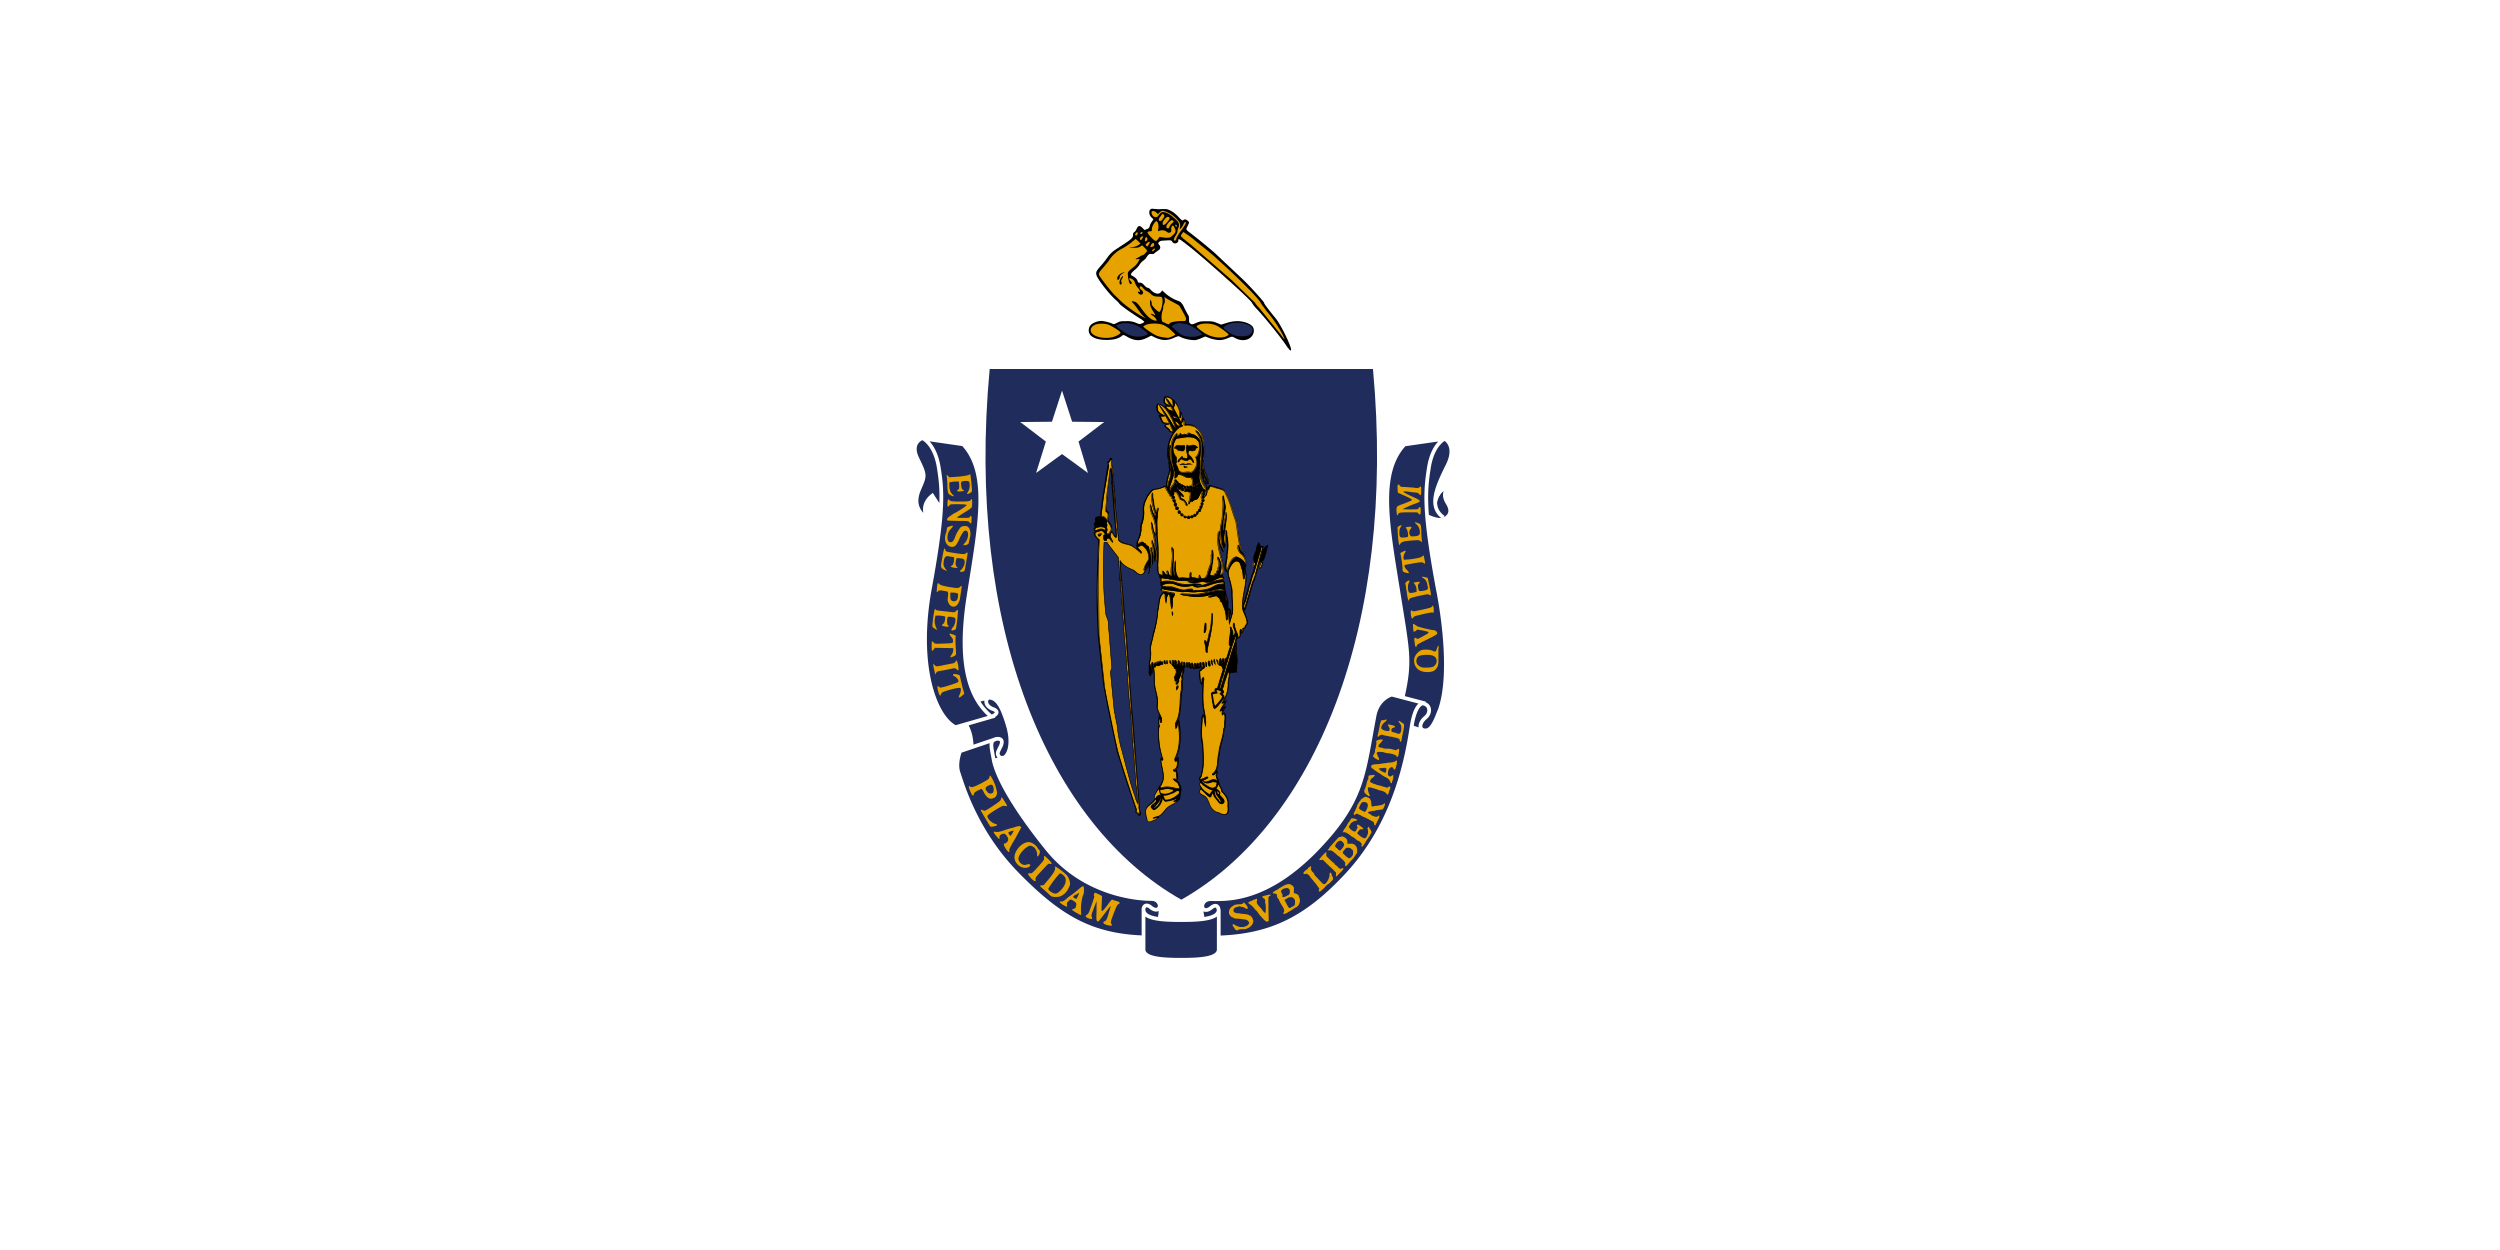 <svg xmlns="http://www.w3.org/2000/svg" width="32" height="16" viewBox="0 0 26 16" xmlns:v="https://vecta.io/nano"><style><![CDATA[.B{fill:rgb(90.196%,63.922%,0%)}.C{fill:rgb(0%,0%,0%)}.D{stroke:rgb(0%,0%,0%)}.E{stroke-miterlimit:10}.F{fill:rgb(12.157%,17.255%,36.078%)}.G{stroke-width:.01}.H{fill:rgb(100%,100%,100%)}]]></style><path d="M0 0h26v16H0z" class="H"/><path d="M12.121 11.516c1.703-.965 2.758-3.488 2.453-6.793H9.668c-.309 3.305.746 5.828 2.453 6.793" class="F"/><path d="M10.594 5l.129.398.41.004-.328.25.121.402-.332-.242-.332.242.125-.402-.328-.25.406-.004.129-.398" class="H"/><path d="M15.402 9.16l.008-.02c.035-.086.02-.043-.008.02" fill="rgb(19.216%,19.216%,61.176%)"/><path d="M15.551 6.23s-.031 0-.07.023l-.109.172c-.004-.105.047-.23.109-.367l.051-.102c.137-.273-.051-.352-.051-.352v.008l-.5.074c-.355.383-.207 1.07-.066 1.961.113.707.145.816.043 1.277v.004l-.141-.039s-.176.047-.219.266c-.145.75-.133 1.086-.75 1.723-.656.672-1.16.629-1.34.629s-.105.25-.105.25v.004c-.082.012-.184.012-.289.012-.098 0-.195 0-.277-.012l.004-.004s.074-.25-.105-.25-.859-.055-1.332-.641c-.465-.582-.648-.957-.684-1.133.008-.004.078-.016.129-.035s.129-.16.051-.418-.148-.379-.281-.344l-.102.027-.004.004c-.152-.254-.219-.656-.117-1.32.137-.891.289-1.578-.066-1.961l-.512-.074v-.008s-.18.047-.074.266.098.215.023.391-.023.289.113.387c0 0-.121-.164.055-.305l.105.164.008-.012c-.012.223-.051.535-.145 1.035-.184.996.07 1.652.328 1.777l.133-.039c.051.094.07.172.074.293l.008.004-.156.051s-.066.156-.023.277.215.742.754 1.293.941.789 1.617.813v.152c0 .117.234.133.469.133h.016c.238 0 .48-.012.48-.133V12c.676-.023 1.129-.25 1.652-.816.594-.648.75-1.445.813-1.875.012-.004.066.02.129.031s.113.035.191-.145l.031-.07c.215-.531-.012-1.594-.012-1.594l-.137-.93c.02.012.156.078.227.039.074-.047.098-.105.031-.207s-.02-.172.023-.203" class="F"/><path d="M12.121 12.285c-.238 0-.484-.012-.484-.133v-.508c0 .121.246.133.484.133m-.281-.016s.074-.254-.105-.254-.859-.055-1.332-.641-.652-.961-.684-1.141-.055-.242.031-.266l-.461.156s-.062.156-.02.277.211.742.75 1.293.945.789 1.617.813m0-.348c0-.055.035-.082.09-.039.074.063.125.027.117-.027M9.719 9.734s.074-.012.129-.035.129-.16.051-.418-.148-.379-.281-.344l-.102.027m-.152.305c.051.094.07.172.074.293m-.207-.254l.461-.133c-.266-.219-.434-.641-.297-1.527s.289-1.578-.066-1.961l-.512-.074s.152.074.199.371.07.551-.113 1.547.07 1.652.328 1.777zm-.414-3.703s-.18.047-.074.266.098.215.023.391-.023.289.113.387c0 0-.121-.164.055-.305l.105.164m.699 2.953s.129-.035.07.094c0 0-.008.012-.031.063s.031.105.074.074m-.168-.516c.07-.023.113-.07.023-.102-.102-.039-.098-.129-.047-.145m2.461 3.356c.234 0 .48-.012.48-.133v-.508c0 .121-.246.133-.48.133m.48.223c.676-.023 1.129-.25 1.652-.816.594-.648.75-1.445.816-1.875.035-.234.102-.324.176-.305l-.43-.113s-.176.047-.219.266c-.145.75-.133 1.086-.75 1.723-.656.672-1.16.629-1.344.629s-.102.254-.102.254m.199-.109c0-.055-.035-.082-.09-.039-.074.063-.125.027-.117-.027m2.676-2.285a.57.57 0 0 0 .125.039c.07.012.121.039.215-.199s-.207.516.008-.016-.012-1.594-.012-1.594c-.184-.996-.16-1.246-.113-1.547s.203-.371.203-.371l-.516.074c-.355.383-.207 1.07-.066 1.961.113.707.145.816.043 1.277m.523-3.32s.187.078.051.352-.25.527-.051.664m-.215-.02s.156.082.23.039.098-.105.035-.207-.023-.172.02-.203c0 0-.141.012-.176.199m-.152 2.574c.094.02.094.125.027.18s-.094.141-.02.164" fill="none" stroke="rgb(100%,100%,100%)" stroke-width=".048"/><path d="M11.141 6.645c.004.012.012.023.008.031-.023-.004-.047-.008-.07-.02-.012 0-.02-.012-.027 0-.008.004-.004.02-.02.016-.004-.016 0-.031.008-.039.016-.012.047-.012.066 0 .016-.004.023.004.035.012m-.023.047c.02.004.031.012.031.031l-.004.008c-.039-.027-.086 0-.125 0-.004-.012-.004-.016 0-.027.023-.016.059-.027.086-.012h.012m.035.074l-.004.023c-.023-.012-.047-.023-.07-.016l-.055.02c-.012-.004-.008-.02-.008-.027.02-.02.043-.016.066-.023.027 0 .055 0 .07.023m-.055.07c-.004.012-.016.02-.027.027-.008 0-.012-.008-.016-.02.008-.012.027-.008.043-.012v.004m2.066.168l-.102.375c-.012.02-.012.047-.027.063l-.105.355c-.027-.047.012-.086.02-.129.012-.055.031-.098.039-.156.027-.059.031-.121.063-.184l.074-.25c.012-.027.012-.051.02-.078m-.031.055c-.012-.012-.023-.027-.016-.047l.016-.043c.02.023.008.066 0 .09m.051.109c-.008.004-.012.016-.023.016.02-.055.02-.137.07-.176a1.45 1.45 0 0 1-.047.16m-.06-.077c-.016.035-.023.07-.039.102-.023-.039.004-.086.02-.125.004.008.031.004.02.023m-.055.172c-.012 0-.008-.012-.016-.016-.004-.016 0-.039.012-.051.031.016.008.043.004.066m.102-.055c-.004.027-.004.066-.039.074 0-.031.016-.055.023-.086" class="B"/><path d="M13.058 7.258c-.012 0-.008-.012-.016-.016-.008-.016 0-.035.012-.051.031.016.008.043.004.066zm.102-.055c-.008.027-.008.066-.039.074 0-.031.016-.055.02-.086.008.004.012.016.02.012zm0 0" fill="none" class="D E G"/><path d="M13.203 6.988a.13.13 0 0 0-.039.055l.008-.039.004-.016h-.008-.023l-.008-.004c-.004-.004-.008-.02-.016-.031l-.012-.016-.008.02-.02.043c-.008.02 0 .039.016.055l-.02-.023-.008.023-.008.02c-.016.035-.031.078-.008.117l.012.02.004-.012-.031.121c-.02.035-.027.066-.035.098s-.016.059-.027.086v.004l-.023.082-.02.074c0 .012-.008.023-.012.039l-.012.027c.004-.059.012-.113.023-.164.016-.082.031-.168.016-.262v.004c0-.012-.004-.02-.008-.027l.012-.051c.004-.059-.012-.113-.047-.16l-.008-.008-.004-.008c-.02-.082-.031-.16-.043-.242l-.023-.145v-.004c-.02-.043-.031-.086-.047-.129-.023-.078-.047-.156-.09-.227-.016-.051-.066-.062-.105-.07l-.02-.008-.004-.004h-.02c-.008-.008-.016-.008-.02-.008l-.008-.004c-.012-.004-.023-.008-.031-.004s-.016.016-.02.027l-.027-.004v.012c-.004-.008-.004-.016-.008-.023-.043-.051-.062-.113-.062-.184v-.016l.008-.008c-.004-.027 0-.047 0-.066s0-.043.008-.066v.012l-.004.059c-.004.035-.008.051 0 .07l.008.016h-.012c0 .031.004.051.012.063.004.023.012.043.02.059s.016.027.02.043l.023-.004c-.004-.02-.012-.055-.023-.074v-.004c-.016-.012-.016-.031-.02-.051.004.016.012.031.02.043.012.027.023.055.027.082l.023-.004c-.004-.008-.004-.016-.004-.023 0-.016 0-.035-.012-.051-.004-.02-.012-.043-.023-.062-.012-.031-.027-.062-.023-.102v-.004c-.004-.027-.004-.039-.008-.051l.004-.004v-.008c0-.02 0-.027-.004-.035.012-.043.012-.098.008-.148 0-.113-.043-.207-.121-.254l.004.004c-.008-.008-.016-.008-.02-.012l-.012-.004h-.004c-.027-.008-.039-.012-.051-.008-.012-.004-.023 0-.031 0-.008-.023-.012-.051-.023-.07l-.02-.035c0-.012-.004-.027-.008-.039l-.016-.027-.004.023c-.008-.051-.027-.098-.066-.148l-.027-.027.004.02c-.02-.039-.059-.062-.105-.055h-.004l-.004.004c-.012.02-.012.043-.012.059v.016c.016.027.039.039.063.043-.02 0-.027-.004-.035-.004h-.012v.012c-.023-.012-.051-.031-.086-.035h-.004l-.004.004c-.016.016-.02.043-.012.063 0 .039.027.063.059.078h-.031l.004.016.008.016c.004.008.008.02.012.027.012.027.027.059.066.055l.004.004-.023.012v.004c.008.023.023.031.035.043s.023.016.023.027l.004.008h.004c.02.012.035.023.051.008l.004-.004c-.055.07-.082.168-.082.266h.016l-.016.004c0 .023-.004.051.008.078l.008.027.012-.023.004.023-.016.004-.004.012v.008c.008.016.008.035.008.055 0 .012 0 .023.004.035-.004.023-.004.031-.008.039-.016.051-.035.109-.031.164l-.004-.004h-.008c-.012.004-.023.008-.035.016l-.062.02c-.031 0-.059.008-.078.02h-.004v.004c-.008.008-.012.016-.02.027-.02.023-.039.047-.047.074-.031.051-.047.113-.039.172a.44.44 0 0 1-.023.148c-.012.023-.012.047-.012.07s0 .035-.004.051h-.004v.004c0 .023-.008.043-.016.066s-.023.047-.023.074v.035l-.004.004c.008.016.012.023.02.031l-.035-.023-.023-.02c-.023-.02-.055-.027-.082-.031-.039-.012-.074-.02-.098-.051-.012-.055-.016-.121-.016-.168l-.027-.242V6.48a1.2 1.2 0 0 0-.012-.164l-.008-.129V6.18v-.008l-.004.004-.004-.02-.004-.094a.48.48 0 0 1-.008-.078V5.98c-.012-.027-.016-.062-.004-.094v-.008c-.016-.02-.02-.016-.023-.016h-.008v.004h-.004v.012c0 .012-.008.016-.016.023l-.008.004c-.012.012-.004.023 0 .031l-.047.293-.016.109-.012.078-.023.176v.004l.016.016c-.023-.008-.051-.004-.066.004h-.004v.004c-.012.012-.016.031-.008.047v.008h.004l-.016.016v.004c-.008.012-.008.023 0 .035l.004.008h.004c.008 0 .016 0 .023-.004a.08.08 0 0 0-.035.02L11 6.758v.004c0 .016 0 .031.012.039h.012c-.012.004-.02.012-.023.031v.004c.012.035.035.059.055.078l-.008.262a7.81 7.81 0 0 0 0 .855l.004.102.02.195.051.453.172.84.242.746c-.004.012-.008.02-.004.027s.012.016.02.016.016.008.016.016v.016l.012-.004c.012.004.016 0 .02-.008l.004-.004c0-.02-.004-.039-.012-.055s-.008-.039-.004-.059v-.004l-.039-.477-.008-.133-.02-.25-.004-.07-.023-.266-.031-.391-.027-.387-.02-.25c-.004-.02-.004-.043-.008-.062s0-.039-.004-.063l-.02-.262-.023-.266v-.008h-.004c0-.047-.004-.09-.008-.133l-.004-.09a.35.35 0 0 0 .148.094c.012.008.023.016.035.027.02.02.047.043.09.035.023-.008.035-.031.043-.047s.012-.02.016-.027h.004l.027-.039-.008.02h.008l.004.004h.02v-.02l.012-.039.023.012.004-.023v-.023l.02.023.008-.016c.031-.059.012-.129 0-.187l-.004-.004c-.004-.012 0-.023 0-.035 0-.02 0-.039-.008-.055-.004-.023-.008-.051-.016-.074l.027.031.004-.023v-.012.023a2.07 2.07 0 0 1 .008.387c.004.016.004.031.004.043 0 .023-.004.043.012.066l.016.055.004.008c.008.012.004.02.004.031l-.004.02h.004v.012l.004.004c-.004.016-.004.02 0 .023l.012.031-.008.012c-.004.012-.004.02 0 .023l.02.012.008.008c-.051.043-.055.105-.059.156l-.012.074h-.004v.004c0 .109-.031.215-.059.309v.004c0 .023-.008.051-.016.078a.31.31 0 0 0-.02.098v.004a.46.46 0 0 1-.004.145h-.004v.012l-.004.047v.066c-.004.027-.004.039.004.055s.012.023.016.023l.016-.004-.008-.016v-.008l.016.004c.008-.023.008-.047.004-.074l.008-.008c.008.047.008.086.008.125a.78.78 0 0 0 .008.129l.012.043c.012.059.027.125.016.188 0 .043.016.078.035.113a.24.24 0 0 1 .02.047l-.027-.051v.039c0 .012-.004.023-.004.035-.004.023-.004.051.004.07-.004.016-.008.02-.008.023v.004a.98.98 0 0 0 .043.363v.004c0 .008 0 .016.008.02h-.023l.004.016c0 .039.008.074.012.109a.41.41 0 0 1 .016.141c0 .016-.004.027-.008.031l-.004.004c-.008.027-.02.047-.031.059h-.004l-.004-.004.004.008-.008.004.004.004-.008.016h-.004v.004l-.004.004c-.004.008-.008.02-.016.031-.016.027-.035.055-.02.09l-.004.004c-.008.027-.031.043-.055.063s-.059.047-.062.094c-.004.031.004.063.012.094.004.012.008.023.008.035v.004h.004c.027.02.059.004.086-.008V10.5c.02-.004.035-.016.051-.027l.02-.016-.016-.004c.039-.012.066-.047.09-.078.012-.012.02-.023.031-.035s.039-.027.059-.039.043-.023.063-.039l.035-.031.02-.129-.004-.012c0-.023-.008-.039-.02-.055 0-.004-.004-.012-.008-.02v-.004c-.016-.016-.031-.023-.047-.031l.004.004c.012 0 .02.004.027-.004.004-.027.004-.035.004-.047-.004-.027-.008-.051-.016-.074v-.008h-.008c.031-.02.031-.066.031-.102v-.039l.004-.023-.02.012c-.008.008-.012.016-.016.023v-.012c.074-.156.063-.328.043-.477l-.004-.023-.016.02c.031-.074.039-.16.043-.246.004-.051.004-.105.016-.152.004-.023.004-.047.004-.066-.004-.027-.004-.051.004-.07l.004-.008-.004-.004c-.008-.02-.004-.039.004-.059s.012-.035.008-.059l.012-.027h.004c.012-.004.016-.008.016-.016l.004.023h.023l.004-.004c.004-.008.004-.02.004-.031V8.5v.023.023l.016.016.008-.004c.008-.004.012-.012.012-.02l.004.016c.004.008.012.016.023.012h.004v-.004c.008-.004.016 0 .027 0h.004l.004-.004h.016.004l.023-.008v-.004-.023c0 .008.004.027.023.023-.008.008-.016.012-.023.016l-.004.008c-.004.004-.012.008-.016.02l-.004.004v.004c.004.016.004.035.004.051.004.035.004.066.023.102l.008.023.012-.023v-.004.031c-.004.102-.008.207.008.301l.012.063.004.027-.012-.031-.012.012c-.016.02-.016.063-.012.074-.012.102-.02.199.004.297l.008.09c.004.102.008.199-.02.301v.008c0 .008-.004.012-.012.02s-.016.02-.008.039v.012h.004l.008.023-.016.02.004.004c0 .008.004.012.008.02l.008.039h-.004c-.008.02-.012.035-.008.047.004.023.027.035.047.043s.031.016.039.027v.004c.008.008.012.016.016.027s.008.02.012.027c.02.063.051.102.102.125l.004.004c.012 0 .023.008.039.012.027.016.063.031.098.004l.004-.004c.016-.031.016-.07.008-.098.016-.082-.031-.145-.078-.187.004-.023-.008-.039-.02-.055-.004-.012-.012-.023-.016-.035l-.004-.027v.004l-.008-.031c0-.008-.004-.012-.008-.02a.19.19 0 0 1-.012-.027c-.004-.012 0-.02.004-.031s.008-.02.004-.031l-.004-.016-.012.008c.02-.035.023-.086.027-.133l.016-.09v-.004a.64.64 0 0 1 .031-.145c.012-.051.027-.105.027-.164.008-.008.012-.02.016-.027v-.004c-.004-.023 0-.043 0-.066.004-.035.008-.07-.004-.105l-.004-.008h-.008a.03.03 0 0 0-.02.008c.004-.016.012-.035.023-.051l.023-.039-.023.004c-.016 0-.023.016-.027.023.008-.016.02-.031.031-.051.004-.008.012-.02.02-.031l-.016-.016c-.008.008-.012.012-.02.016a.47.47 0 0 0 .066-.227V8.75c0-.02.004-.043.008-.062s.008-.047.004-.07l.082-.012.012.004-.004-.082.008-.027.004-.043-.008-.074-.008-.195.016-.016c.039-.008.039-.043.039-.07l.012.008.004-.004c.016-.008.016-.023.016-.039l.004-.02c.008 0 .016 0 .023-.008l.004-.004v-.004c0-.012.004-.02.012-.027s.016-.023.016-.039c-.004-.039-.02-.074-.031-.109-.008-.023-.02-.043-.023-.062l.016.027.008-.023.008-.023.098-.332c.008-.008.012-.02.016-.035 0-.008.004-.02.008-.027l.039-.133.016-.051.02-.008c.012-.004.016-.008.02-.012l.012-.008v-.004c.02-.055.035-.109.047-.164l.008-.031zm-2.035-.551c.004-.02.008-.043.008-.066v-.004l-.004-.004.035-.293.008-.055.008.09.004.039h-.004l.004.02-.008.016.008.016.004.023c0 .023 0 .047.004.07 0 .016.004.031.004.047l.008.086c0 .023 0 .043.004.066l.008.109c.004.035.004.07.012.109 0 .02 0 .039.004.059 0 .008 0 .02.004.027-.004.012 0 .02 0 .031s.004.027 0 .039c-.012-.008-.02-.023-.027-.035l-.012-.023-.004-.004h-.016l.012-.012v-.004c.012-.039-.012-.078-.035-.109l-.008-.012c-.004-.012 0-.023 0-.039s.004-.031.004-.051-.008-.027-.027-.039a.4.4 0 0 1 .004-.098zm.176 1.121l.023.27c-.008.055.012.109.012.164v.039l.023.281c.008.016 0 .039.008.059-.004.012 0 .027.004.035-.004.031.004.055 0 .078.008.012 0 .035.004.051 0 .043.016.086.008.129.016.07.008.141.02.215-.004.059.016.113.012.164.012.008 0 .016.004.027s.012.039.008.063c0 .059.012.102.012.16.008.066.004.137.016.195-.008.07.012.113.012.18l.027.383c.008.016.008.043.008.066l.012.105c-.004.02.004.039 0 .059-.012-.031-.031-.062-.035-.098l-.113-.375-.039-.152c-.008-.016-.008-.039-.016-.059-.031-.105-.051-.219-.062-.336-.016-.027-.004-.051-.02-.078-.008-.02.004-.043-.012-.062l-.051-.523c0-.023.023-.043.016-.066l-.035-.453c-.012-.062.004-.133-.031-.187-.016-.047-.016-.098-.02-.145a5.58 5.58 0 0 1-.012-.809c.016-.004.027.004.039.004l.145.188.023.285v.02l.004.004c.004.039-.004.078.008.121zm1.031 2.535v-.004l.004.008zm.27-1.238l.004-.004zm.078-1.059v-.008l.004.004.004.012zm.043.047l-.012.063-.008.027v-.016l-.008-.062.02-.008c0-.02.004-.039-.012-.051l-.02-.016-.004-.012.004-.062-.023-.074-.016-.078v-.008l-.008-.074v-.008c-.004-.012-.008-.02-.016-.027l-.008-.02.016-.023-.016-.016-.008-.035c.008-.008.012-.016.016-.027h.004v-.004a1.06 1.06 0 0 0-.035-.199c-.016-.062-.031-.121-.035-.18a.48.48 0 0 0 .047.121l.012.016.008-.016c.008-.008.004-.02.004-.027l.012-.035V7l.008-.027c.008-.027.012-.055.008-.082a.66.66 0 0 1 0 .215v.004c0 .023-.004.047-.012.078a.26.26 0 0 0-.008.109c.016.02.023.023.027.02l.008.016c.004.031.012.063.023.09l.02.082v.004c.004.008.004.02.004.031s.004.02.004.031l.004.121c.004.055.008.105 0 .152zm0 0" class="C"/><g class="B"><path d="M12.012 5.133c.004.027.004.051.004.078-.023-.027-.051-.082-.09-.113.016.039.035.063.047.09-.023-.004-.051-.016-.062-.039 0-.02-.004-.043.008-.062.039-.008.078.012.094.047"/><path d="M12.098 5.348c.012.008.02-.008.02-.02s0-.023.004-.035c.016.031.012.074-.004.109-.02-.027-.031-.066-.051-.094l-.047-.09c.02-.023.023-.043.016-.074.047.055.078.121.063.203m-.09.027c.016.039.035.074.035.113-.062-.102-.125-.215-.203-.301.066.109.133.223.176.336-.012.016-.027-.004-.039-.008-.008-.035-.051-.039-.059-.07.016-.012.043-.004.047-.02-.008-.008-.023-.004-.039-.008-.047.004-.051-.051-.07-.082.012-.012.039.004.055-.012-.035-.02-.094-.039-.09-.09-.008-.02-.004-.043.008-.055.086.012.137.125.18.195m-.039-.168c.031-.012.031.035.047.051v.008l-.059-.02c-.012-.016-.031-.023-.031-.043.016 0 .027.004.043.004m.102.164c-.016-.023-.062-.008-.062-.043.027.004.055.016.063.043m.09.063c.008.027.031 0 .055.012.02-.008.031.012.051.008.008.004.02.004.027.012.082.047.113.148.113.242.004.051.004.105-.008.148.008.016.004.023.004.035l-.004.004c-.004-.008-.004-.027 0-.039.012-.086 0-.18-.023-.262-.02-.027-.035-.066-.066-.082-.004.02.016.031.023.047.063.09.047.211.043.316-.012.051-.004.094-.016.145-.004.082.016.152.063.215.016.031.02.082.004.117l.004.004c.023-.027.023-.062.023-.098V6.25c.012 0 .004.02.012.023.02-.012.008-.066.047-.043.008.008.023-.004.027.008l.02.004c.008.008.02.004.023.008.043.012.094.02.105.066.063.113.086.238.133.355.023.133.031.262.07.387-.027-.02-.02-.059-.039-.082-.016.051.008.09.035.113.047.035.063.09.059.145-.012-.051-.062-.086-.105-.102-.016-.012-.031 0-.047.008-.051.043-.066.109-.09.168-.027-.074.012-.145.004-.199a.65.65 0 0 0 .004-.23c-.012-.027.004-.07-.02-.094-.012.055.008.125-.008.188-.02-.031-.016-.074-.016-.109l.031-.223c0-.023.004-.074-.004-.086-.004.066-.027.117-.031.176 0 .02-.004.043-.012.059-.008-.098.023-.195.035-.293-.004-.055-.02-.098-.023-.152-.02.008-.012.031-.012.047.012.07 0 .152-.004.223-.008.082-.043.16-.023.238.008.055.004.117.031.168 0 .012.008.023.004.031-.035-.062-.066-.141-.047-.219-.004-.012.012-.031-.012-.027-.016.031-.008.059-.012.094-.004.141.066.273.07.418-.008.02-.023.039-.047.043.016-.047.023-.082.02-.129a.25.25 0 0 0-.039-.102c-.016.008-.004.027 0 .039.016.027.012.063.008.09-.023.008.008.051-.027.051-.008.012.008.027-.004.035-.012-.004-.023 0-.027.012-.004.023-.031.004-.047.008-.016-.016 0-.035.004-.055.02-.031.008-.07.023-.105.004-.051.012-.105 0-.164-.023.016.004.047-.02.066.004.02.004.047 0 .063.008.039-.02.07-.027.109-.023.047-.016.137-.098.125-.012-.012-.016-.027-.02-.043-.012.008-.004.031-.016.043-.027 0-.055-.016-.086-.012-.02-.016 0-.047-.012-.066-.023.016 0 .063-.031.074-.039 0-.082-.012-.121 0-.055-.051-.043-.148-.043-.219-.02.035-.023.082-.023.125l.012.07c-.043-.07-.016-.152-.016-.207v-.121c-.004-.012-.004-.035-.02-.039-.016.012.004.023 0 .039.023.109-.023.211-.008.32-.012.008-.02-.004-.027-.012-.012-.016-.008-.039-.023-.051-.016.016.004.027-.004.051-.027.004-.035-.039-.055-.047-.016.016.008.039-.012.051-.016 0-.023-.008-.035-.012-.023-.035-.008-.066-.016-.109a2.11 2.11 0 0 0-.008-.387c.004-.07-.008-.148 0-.215.008-.031 0-.078.012-.105-.004-.012.008-.02 0-.031-.016.016-.016.035-.023.055-.02-.004-.012-.035-.02-.051-.016-.043-.008-.078-.023-.125-.004-.027 0-.043-.004-.07h-.004c-.027.105.023.207.043.305-.043-.039-.051-.102-.066-.156-.02.09.047.156.055.242.012.031.008.063.012.098l-.004.039c-.039-.043-.027-.102-.051-.152-.008.078.031.152.035.227.016.023 0 .063.012.086.012.063.031.129 0 .188-.008-.008-.004-.016 0-.027.023-.086-.02-.16-.035-.242h-.004c-.008.039.012.074.012.113.016.066.004.133-.004.199-.004-.051.016-.109-.008-.168-.008-.02.004-.043-.012-.055l-.004.012c0 .078.02.172-.012.242v.004c-.004-.012.004-.035.008-.047.012-.074-.012-.141-.023-.211-.004-.023-.035-.02-.039-.043-.008-.012-.016-.012-.027-.012-.008-.027-.031-.012-.051-.004-.008.004-.016.02-.027.016 0-.055.039-.09.039-.141.016-.039 0-.078.02-.121.016-.051.023-.098.023-.152-.008-.051.004-.117.035-.168.012-.035.043-.066.066-.098.023-.016.047-.023.074-.023.035-.008.063-.02.098-.031.012.016.008.047.031.055 0 .027.027.039.031.066.027-.004.012.031.031.035.012.008.02-.004.027-.012 0-.012-.008-.027-.02-.031l-.023.004-.004-.012c.008.008.023.008.031 0s.012-.02.004-.031l-.012-.012.035.008.004-.008c.02.023.039.059.051.094.02.02.051.016.066.043.008.016.008.039.027.043l.004-.008c-.016-.035-.035-.074-.074-.082-.012-.008-.016-.023-.02-.039.023-.008.031.027.047.012-.023-.043-.07-.074-.094-.113h.016c-.004.012.004.02.012.023s.016 0 .023-.004c.004.008.008.02.02.023s.02-.004.02-.016-.004-.016-.008-.023c-.012-.008-.02.004-.027.004 0-.008-.008-.02-.016-.023l-.02-.008h.012c.016.012.023.02.031.023s.02-.008.02-.02c0 .016.004.027.016.031s.016-.012.023-.016c0 .012.012.02.02.02-.012.008-.023-.008-.031 0-.016.02-.016.031-.004.039.008 0 .02 0 .023-.008.016.004.031.023.047.004-.004.02.008.043-.004.059.008.035-.016.063-.016.098l.004.008c.008-.012.012-.027.023-.039.016.012.02.004.027-.004.016-.02.051-.012.063-.035.012-.016.012-.023.023-.039v-.004c.008-.012.016-.043.035-.047.008.016-.023.039.004.051-.016.008-.023.027-.012.039s.016.008.023.004.016-.02.012-.027l-.008-.008c.012-.012.012-.02.008-.039 0-.012.02-.023.004-.039-.004-.012-.027 0-.02-.023-.008-.012-.02-.004-.027 0l-.004.004c.004 0 .02-.016.016-.027-.047-.062-.035-.129-.035-.195-.008-.008.004-.02.004-.027-.004-.105.023-.219.008-.328 0-.047-.035-.082-.074-.105-.02-.012-.047-.008-.066-.027-.023-.004-.02.039-.043.02s-.059.031-.066-.016c-.016.012-.027.035-.051.035-.004-.012.012-.02.004-.031-.082.066-.082.188-.078.281 0 .07.023.141.039.207.016.02-.004.063.012.086.016-.012.031-.02.035-.043.016-.016.039 0 .059.004.035.02.07.039.109.027.027.016.02.055.027.078-.016.012-.008.035-.012.047-.008-.008-.012-.023-.027-.016-.008.004-.016.012-.023.004s-.012-.004-.023 0l-.008.008c-.016-.016-.027-.02-.031-.012 0-.027-.039-.008-.039-.031-.004-.008-.031 0-.027-.02-.012-.008-.02-.016-.027-.031-.027.008-.02.023-.012.031.016.008.012.035.031.035l-.02-.004c.004-.012-.008-.02-.016-.023-.02.02-.016.031-.004.039-.004.012-.016-.023-.027 0v.012c-.016 0-.016.02-.023.027l-.012.035c-.012-.055.023-.105.035-.156.023-.051.02-.109-.004-.164-.02-.07-.039-.133-.031-.215 0-.016.02-.039.008-.055l-.012.008-.012.086c-.004-.121.047-.25.145-.324.016-.008.035-.004.039-.023-.004-.004-.02-.012-.02-.02.008-.016.027-.035.027-.055.012.016.016.043.012.066m-.062.008c0 .008-.012.008-.02.008-.016-.02-.035-.035-.039-.062.023.008.051.023.059.055m.25.215c.008.07.012.148-.043.195.016.035.023.078.008.113s-.035.07-.07.082c-.051-.023-.129.031-.16-.039-.004-.031-.023-.055-.035-.082h.012v-.074c-.051-.055-.051-.125-.031-.187.012-.02.016-.051.043-.055.082-.012.16-.035.238.004l.039.043m-.387.188c.004.012.004.023 0 .027-.008-.027-.008-.051-.004-.074.004.02 0 .031.004.047m-.73.043c-.008.035-.008.07.008.102-.004.059.012.109.008.168h-.004l-.016-.164-.008-.004-.012.012-.043.371.004.004c-.004.063-.016.113-.012.172.012.004.027.016.027.031.004.035-.012.066-.004.094.023.035.055.074.043.113-.016.012-.02.055-.051.043-.02-.023.016-.047-.004-.07-.008-.02.016-.043-.004-.062.008-.016.008-.031 0-.051s-.031-.039-.059-.039l-.008-.008.031-.25.066-.391c.004-.016-.016-.027-.004-.039s.023-.016.023-.035h.008v-.004"/><path d="M12.406 5.957c-.004.063.035.113.047.168.016.02.012.047.016.07-.012-.066-.062-.125-.062-.195-.016.004-.012.016-.016.023-.008-.023.004-.043.004-.066v-.059c.016.02.008.039.012.059m-.445.203l-.016.098c-.016-.062.004-.137.023-.199.008-.012.008-.027.012-.043-.008-.031 0-.062-.012-.094v-.016c.023.078.031.18-.008.254m.43-.129l.004.008-.004-.008m.004.016c.004.031.004.066.027.086.008.023.02.055.02.07-.008-.039-.039-.059-.039-.098-.008-.016-.012-.043-.012-.062m-.039.137l-.004.008h-.008c-.004-.008.008-.02.012-.008m-.027.012c.004.008 0 .02-.008.02-.012-.016 0-.02.008-.02m-.027.027c-.016.016-.02.008-.02.004 0-.012.016-.02.02-.004m.152.012l-.004-.016.004.012v.004m-.117.004c-.016.02-.016.012-.02.008.008-.008.016-.008.02-.008m-.094.027c-.008.004-.016-.012-.027-.008.004-.02.023 0 .027.008m.031.008l-.004.016c-.016-.016-.004-.027.004-.016m-.262.02l-.016.012m.91.992c.008.035.008.078.016.117.02-.008.008-.039.016-.059l-.004-.066c.004.008.012.016.012.027.027.172-.055.316-.035.488.016.055.051.105.055.168 0 .027-.031.039-.027.066-.008.012-.027-.004-.027.016s0 .043-.012.047c-.016-.008.008-.043-.02-.039-.016.039.016.094-.031.105.008-.043-.023-.07-.031-.113-.016-.02-.004-.055-.02-.074-.027.039.016.078.016.121-.008.027-.012.043-.027.039-.004-.023.004-.059-.016-.078-.004-.012-.004-.027-.016-.031h-.004c.012.078-.02.152-.012.23l.016.012c-.02.051-.031.105-.051.156-.008.008-.012 0-.02.008.004.02.004.043-.004.059-.016-.016.004-.062-.023-.062-.016.02.008.047-.016.059-.004-.02 0-.047-.016-.059-.02.016 0 .051-.02.066 0 .008.004.023.012.023s.02 0 .023.008c.012.023.027.039.012.066l-.066.219c-.012 0-.027 0-.031.012s.004.02.004.031c-.02.004-.039 0-.051.023.008.047.008.086.023.133 0 .02 0 .043.02.059.047-.031.07-.082.113-.125.012-.02.008-.031 0-.047-.008-.008-.02-.012-.012-.023.012-.004.016-.02.012-.031-.035-.023.008-.051.004-.082l.055-.164.004-.004c.027.051-.008.105-.004.16a.41.41 0 0 1-.078.246c.016.004.035-.008.047-.02-.023.039-.055.078-.07.121.016 0 .027-.004.031-.02.008-.008.012-.027.027-.027-.016.027-.039.059-.031.094l.004.004c.008-.004.012-.02.023-.02.02.059-.004.117.004.168 0 .012-.008.02-.012.027-.004.109-.055.207-.062.313-.027.09.004.207-.082.266v.012c.027.008.035-.023.059-.039.004.02-.023.039-.012.063.004.02.016.031.02.047h-.012c-.004-.004-.016-.008-.023-.008-.055-.012-.086.043-.145.023.031.031.082.02.117 0 .016.008.039 0 .055.012-.004.023-.004.055-.031.066-.051.02-.086-.02-.125-.039-.012-.02-.035-.023-.039-.047a.73.73 0 0 0 .078-.039c.004-.016-.02-.012-.027-.008-.023.016-.047.027-.074.027-.008-.023.023-.031.02-.059.039-.133.02-.258.016-.398-.023-.098-.016-.195-.008-.293 0-.02 0-.055.012-.066.02.039.016.086.031.129.008-.078-.008-.137-.02-.207-.02-.109-.012-.23-.008-.352.004-.016.012-.043 0-.059-.031.012-.012.047-.02.07l-.004.008c-.023-.051-.016-.098-.023-.152.004-.012.016-.012.02-.02v-.004c.016-.012.047-.02.047-.043-.016-.016 0-.051-.023-.055-.02.02.008.043-.004.066-.016 0-.016-.016-.02-.027s.008-.035-.012-.035c-.02.016-.004.043-.008.07-.027-.02-.004-.043-.023-.062-.02 0-.012.027-.016.039s.004.023 0 .027c-.02-.035 0-.059-.027-.062-.016.023.004.043-.008.066-.02-.027-.004-.051-.02-.07-.031.004-.004.051-.023.063l-.004-.004c-.004-.016.012-.055-.016-.066-.012.016-.004.047-.012.059h-.008c-.004-.016.012-.043-.004-.059-.023.012-.004.043-.023.051-.016-.012.012-.062-.02-.051-.008.012-.004.031-.012.047-.023-.008 0-.043-.012-.055-.02.012-.012.039-.027.047 0-.02.004-.051-.016-.062-.012.016 0 .047-.012.055-.031-.012 0-.047-.031-.059-.016.012.004.059-.016.047-.004-.016.004-.035-.012-.047-.02.008 0 .035-.016.047.008.023.027.031.035.051s.027.012.039.004c-.004.012-.016.012-.02.023.016.031-.008.066-.02.094.012.02.004.031.008.043s.02 0 .027-.004c0 .02-.02.027-.012.047.023.008.023-.023.035-.035 0-.023-.004-.023-.004-.023.027-.043.031-.09.047-.133.02.047-.023.082 0 .125-.02.047 0 .09-.012.141-.027.137 0 .297-.07.418-.008.031 0 .047 0 .074.027-.02.008-.055.031-.082.02.164.031.32-.043.469 0 .012-.004.023.008.035.02.004.012-.023.027-.031-.008.047.012.121-.051.141 0 .031.016.012.027.012.012.031.008.07.016.105-.027 0-.039-.004-.047 0 .016.023.039.031.059.051.008.023.023.043.023.07-.02.004-.047.004-.07-.008-.051-.008-.105-.023-.156 0-.012 0-.023-.004-.031-.012.016-.016.027-.039.035-.062.008-.008.008-.027.012-.039.008-.094-.027-.16-.031-.25.008 0 .008.012.02.008s.004-.02 0-.027a1.04 1.04 0 0 1-.047-.383c0-.012.012-.02.008-.031-.012-.027-.004-.066-.004-.102.008.008.012.02.016.031s-.008.027.008.031c.02-.016.004-.031.008-.055-.02-.051-.059-.098-.055-.156.016-.078-.012-.16-.027-.23-.02-.102 0-.16-.02-.262-.012-.023.004-.051-.016-.066-.035.039.004.105-.016.152.008-.039 0-.078-.008-.121l-.012.004.004-.047c.012-.051.016-.109.008-.156 0-.059.027-.121.035-.18a1.38 1.38 0 0 0 .059-.312c.023-.07.004-.168.07-.227.027-.004.023.035.023.051.004.027.004.047.012.07.008-.039.004-.074.023-.098-.008-.012.012-.008.02-.008.02.059.012.129.031.184.004-.008 0-.02.008-.031 0-.023.004-.07 0-.094.004-.027.043-.055.02-.074-.055-.004-.102-.023-.152-.027-.012 0-.012-.012-.012-.02.016-.016.031-.004.047 0l.227.031c.059-.012.129.012.195-.004.043.004.082-.004.121-.004.012-.012.031 0 .039-.012.02.008.027-.012.047-.008.016-.008.047-.004.066-.012.027 0 .055 0 .07.02-.156-.016-.289.066-.43.051-.043-.004-.086-.004-.129-.004l-.004.004c.012.008.016-.004.023.008l.105.016c.086.008.164.008.25-.02.012 0 .023-.004.031-.004-.016.016-.035.016-.051.035.027 0 .043 0 .051-.008.02 0 .043-.016.063 0 .004.012.016.012.023.02.016.016.008.051.035.055.012.051.047.098.047.148.008.023.004.051.012.078l.012-.012c-.004-.035.004-.078 0-.121l.008.012.016.168.039-.133c.012-.086-.008-.18-.004-.277-.004-.023 0-.047-.012-.066-.004-.059-.035-.113-.039-.176.004-.039.023-.074.047-.109.016-.016.039-.047.07-.039.047.012.043.07.063.109m-1.199.023c.004-.012.004-.027.008-.039l-.004.039h-.004m-.008.023c0-.004.004-.012.008-.023 0 .008 0 .02-.008.023m.961.059c0 .016-.023.016-.035.023-.117.016-.215.09-.344.082.055.027.09 0 .133.004.008-.008.016 0 .023-.004.078-.027.141-.051.223-.055.008.004.012.016.012.02-.023.012-.051.008-.074.012-.043.012-.078.039-.121.055-.066.023-.148.023-.227.027-.008-.012.008.004.016-.016-.012-.012-.039-.004-.059-.004-.074.031-.141-.016-.211-.031-.043 0-.09.004-.129-.016a.2.2 0 0 1 .176-.016c.055.023.117.035.18.023.047-.012.105-.008.148-.02-.059-.016-.109-.008-.164 0-.055 0-.109-.008-.16-.027h-.004l-.031-.012c-.043-.004-.098-.012-.133.004h-.02c.004-.012.008-.027 0-.043.02-.016.051.004.074 0s.039.016.059.008c.105.031.191.012.301.02-.027.008-.055.008-.082.016.027.004.055.016.082.012l.078-.012c.012-.008.031 0 .047-.004v.004c.094.027.148-.059.234-.059l.008.008m.055.293c-.027-.008-.02-.039-.027-.066.02.016.02.047.027.066m.035.164c-.004-.012-.004-.027-.008-.047.016.012.008.035.008.047"/><path d="M12.008 7.875c-.008-.016-.004-.031-.004-.043.012.008.008.031.004.043m.43.109c0 .043.004.078-.016.113h-.008c-.004-.039.008-.082.012-.121m.398.16c-.004.066-.031.129-.051.188l-.152.496c-.035-.004 0-.027-.004-.047.008-.031.02-.055.023-.09.004-.008.008-.012.012-.02.012-.055.031-.102.043-.152l.059-.191c.016-.066.039-.113.051-.164.008-.008.012-.016.02-.02m-.004.133v.008-.008m0 .012c0 .043.008.094.004.133.004-.02-.012-.039-.004-.059-.008-.02-.008-.051-.004-.074h.004m-.059.207c0-.012-.008-.023 0-.031 0 .008.008.023 0 .031m.027-.008v.012-.012m.035.031c0-.008 0-.02.004-.023l-.004.023m-.039.016l.004-.012v.008h-.004m.043.074c-.008-.008-.008-.027-.004-.039s-.004-.023.004-.031c.012.023-.008.047 0 .07m-.75.18c.008.02-.004.035-.016.051-.008-.027 0-.051.016-.051m.551.074l.004.004c-.004.016-.031.008-.02.027.012.012.023.023.031.035-.016.039-.051.074-.078.105l-.012.012c-.012-.02-.016-.055-.02-.078s-.004-.047-.012-.066c.02-.012.043-.008.063-.016-.004-.023-.016-.027-.012-.039.023-.004.035.008.055.016m-.227 1.203c.039.027.074.055.121.063-.016.012-.031.031-.035.051-.059-.035-.105-.07-.129-.133.012-.027.031.012.043.02m.23.078c.051.043.094.109.078.184.008.027.008.066-.008.094-.043.031-.086-.016-.129-.02-.051-.027-.078-.066-.094-.121-.012-.02-.016-.043-.031-.059-.023-.043-.117-.039-.078-.105.043.031.07.074.117.102.027 0 .02-.039.039-.051.004.039.035.066.059.098.016.023.035.047.07.035.012-.008.023-.02.02-.039-.008-.035-.043-.051-.059-.082.012-.023 0-.035-.012-.051-.012-.008-.02-.02-.035-.02.016-.012.016-.035.031-.055.004.031.039.055.031.09m-.617-.023c.004.016-.008.023-.023.027-.035.023-.094.031-.129.012-.012-.012-.008-.027-.008-.043.008.012.035 0 .051 0 .008-.012.02 0 .027-.008.031 0 .055.008.082.012m-.172.035l.012.027c-.027 0-.055.02-.066.051-.02-.043.023-.078.039-.117.012.004.008.027.016.039m.25-.012c.004.035-.035.043-.051.063-.039.023-.082.043-.125.039-.016-.012-.008-.031-.023-.043v-.008c.047.004.078-.016.117-.027.02-.008.035-.02.055-.031.008 0 .023-.004.027.008m.465-.004c0 .055.051.082.07.133-.02 0-.02-.023-.035-.035a.14.14 0 0 1-.043-.098h.008m.047.031c-.02.008-.02-.016-.023-.031.016.004.02.02.023.031m-.742.035l-.004-.02.004.008v.012m-.055.125c-.016 0-.02.023-.035.023l.051-.062c.02-.023.031-.047.035-.078 0 .043-.023.086-.051.117m.02-.105v.008-.008m.086.047a.56.56 0 0 0 .145-.035c-.004.02-.055.012-.031.039l.031-.008c-.035.031-.082.043-.121.078s-.074.109-.137.113l-.043.016v.012c.02.008.035-.012.055-.008-.016.012-.031.023-.047.027-.023.012-.055.027-.074.012-.008-.039-.023-.082-.023-.125.008-.078.098-.086.121-.152l.008.02c-.012.035-.102.055-.051.102.012.012.023.02.039.012.047-.031.09-.082.098-.145.004.016.016.031.031.039m-.148.055c.004-.004.012-.016.02-.02 0 .012-.016.012-.02.02"/></g><path d="M12.211 5.707c.027.004.047-.016.078-.008.016.004.027.016.043.027-.039.008-.023.047-.051.039-.023.023-.055-.016-.07.02s.035.051.047.082c.012.016.023.035.023.055-.023 0-.023-.055-.059-.043-.012.012-.031.023-.051.016s-.035-.008-.047-.02c-.02.004-.023.027-.039.039h-.008c-.004-.02.012-.031.023-.043s.02-.023.031-.031c.008.008.004.02.016.023.02-.004.039.02.055-.008 0-.051-.035-.109-.008-.16" class="C"/><path d="M11.625 6.984c-.023-.008-.043.008-.062.02.008.02.031.035.047.055-.004.008.012.02-.004.023-.035-.035-.062-.055-.105-.086-.055-.039-.137-.023-.184-.082-.008-.055-.012-.117-.016-.176l-.027-.254c0-.094-.016-.199-.02-.293-.004-.008-.004-.023-.012-.027 0 .012-.004.023.004.023-.004.016 0 .027 0 .035-.004.039.008.078.008.117.008.051.004.102.008.148.012.07.012.145.02.219 0 .035.008.066.008.09s.012.066-.004.086c-.027-.012-.035-.047-.051-.066h-.012c-.004.027-.02.051.004.082.004.016.02.027.023.043-.031-.016-.043-.055-.07-.051-.012.008-.016.02-.016.031-.008.004-.02 0-.027 0-.016-.02-.012-.043-.012-.066.008-.012.02-.004.023-.012-.023-.031-.031-.055-.066-.047-.02.012-.062.008-.066.039.008.031.031.055.055.074a2.07 2.07 0 0 0-.008.27c-.023.328-.008.645.004.957l.07.648.172.836.242.75c-.023.043.027.023.031.059.012-.043-.012-.074-.004-.113l-.047-.613-.02-.25-.027-.332-.059-.781-.016-.25c-.012-.039-.008-.082-.016-.121l-.039-.531-.008-.004-.012-.254.004-.004c.035.059.102.094.164.117.039.02.059.066.113.059.031-.012.035-.047.055-.07.004-.004 0-.02.012-.02.008-.008.016-.016.012-.027-.02.02-.027.051-.047.074-.004-.066.035-.105.059-.152.004-.066-.027-.137-.082-.172zm-.277.578l.023.27c-.008.055.012.109.012.164v.039l.023.281c.008.016 0 .039.008.059-.004.012 0 .027.004.035-.004.031.004.055 0 .078.008.012 0 .035.004.051 0 .043.016.086.008.129.012.07.008.141.02.215-.004.059.016.113.012.164.012.008 0 .016.004.027s.012.039.008.063c0 .059.012.102.008.16.012.066.008.137.02.195-.008.066.012.113.012.18l.027.383c.008.016.008.043.008.066l.012.105c-.004.02.004.039 0 .059-.012-.031-.031-.062-.035-.098-.047-.121-.078-.25-.113-.375l-.039-.152c-.008-.016-.008-.039-.016-.059-.031-.105-.051-.219-.062-.336-.016-.027-.004-.051-.02-.078-.008-.02.004-.043-.012-.062l-.051-.523c0-.023.023-.043.016-.066l-.035-.453c-.012-.062.004-.133-.031-.188-.016-.047-.016-.098-.02-.145a5.58 5.58 0 0 1-.012-.809c.016-.004.027.004.039.004l.145.188.023.285c.012.051 0 .094.012.145zm0 0" class="B"/><path d="M12.156 5.699c.016 0 .008.027.012.035-.008.016-.008.031-.023.039-.031 0-.066-.004-.082-.023 0-.016-.043 0-.023-.027.027-.047.082-.004.117-.023" class="C"/><path d="M12.211 5.961c-.004.027-.035.012-.055.02-.004-.008-.012-.02-.004-.027.016.012.039 0 .059.008m.031-.027c.02.004.02.012.02.012-.051.008-.105 0-.16.008.008-.027.027-.012.039-.023.035.016.066-.016.102.004" class="B"/><path d="M12.324 6.352l-.074.051a.48.48 0 0 1 .117-.148c-.02.023-.035.063-.043.098m.09.051c.008.023-.039.02-.012.043a.03.03 0 0 1-.008.02c-.008.016-.004.027-.012.039-.02.02-.004.043-.027.047h-.016c0 .031-.012.035-.023.031-.004.012-.004.027-.012.027s-.02.004-.027 0c0-.012 0-.023.012-.031.043.02.008-.047.051-.031-.004-.008-.004-.02 0-.027s.016-.004.023-.012c-.004-.008-.012-.02 0-.031l.016-.008c-.008-.008-.008-.023-.008-.031l.02-.012c-.008-.008-.012-.02-.008-.031s.031-.008.031.008m-.367.004c-.004.008.004.016-.008.023-.012 0-.023-.004-.027-.02-.004-.008.004-.016.008-.02.016 0 .023.004.027.016m.016.047c0 .012 0 .023-.012.027s-.02-.008-.023-.016.004-.02.008-.031c.016 0 .023.008.027.02m.023.051c0 .008-.008.02-.012.023-.012-.004-.023-.004-.027-.016s0-.02.012-.023.027.004.027.016m.027.047c0 .008 0 .02-.012.02s-.023.004-.023-.012c0-.008 0-.02.008-.023s.027.004.027.016m.031.031c.004.012 0 .016-.008.023-.008 0-.02 0-.023-.012s0-.02.008-.023c.016-.008.008.016.023.012m.063.023c.016-.012.031.023.039-.004.008-.008.02-.004.027 0s0 .023-.008.027c-.016.004-.02-.004-.027-.008-.008.008-.008.02-.02.02s-.027-.012-.027-.02c-.008.012-.02.008-.031.008-.004-.008-.008-.016-.008-.023.035-.012.035.031.055 0m.316 1.25c.004.141-.027.27-.055.398-.008.035-.016.066-.012.098-.027 0-.016-.027-.023-.039 0-.043-.012-.07-.016-.109l.008-.008c.012.004.008.027.023.02.02-.039.02-.086.035-.129.023-.074.02-.156.031-.234l.008.004m.07.621v.027l-.023-.059c.027.004.02.027.023.031m-.035.027c-.016-.02-.027-.039-.016-.066.016.02.008.047.016.066m-.035.012c-.016-.02-.031-.051-.012-.07.012.023.008.043.012.07m-.605-.016c-.023-.004-.02-.027-.016-.043l.008-.004c.008.012.012.031.008.047m.07-.004c-.02-.012-.02-.031-.012-.043.016.008.012.027.012.043m.5-.027c-.004.02.012.039 0 .059-.02 0-.02-.02-.023-.031s0-.027.008-.039m-.527.043l-.012-.004c0-.012-.008-.027.004-.043.016.008.004.031.008.047m-.059.004h-.027c-.008.016-.027.012-.035.02-.02-.004-.023-.008-.027-.004s-.004.02-.016.023c-.016-.008-.008-.035-.008-.051.02-.016.023-.012.023 0 .012 0 .008-.016.016-.023.02.02.039-.031.051.004.035-.012.02.016.023.031m.563.008c0 .023-.004.023-.008.023-.012-.02-.008-.043-.008-.062.02.008.016.023.016.039m-.727.117c-.012-.016 0-.039-.008-.055l.004-.027c.016.027-.008.055.004.082" class="C"/><path d="M12.211 5.707c.027.004.047-.016.078-.008.016.004.027.016.043.027-.039.008-.023.047-.051.039-.023.023-.055-.016-.07.02s.035.051.047.082c.012.016.023.035.023.055-.023 0-.023-.055-.059-.043-.012.012-.031.023-.051.016s-.035-.008-.047-.02c-.02.004-.023.027-.039.039h-.008c-.004-.02.012-.031.023-.043s.02-.023.031-.031c.008.008.004.02.016.023.02-.004.039.02.055-.008 0-.051-.035-.109-.008-.16zm-1.043 1.238l.145.188c.008.094.023.191.02.285.016.051.004.094.016.145l.023.27c-.008.055.012.109.012.164v.039l.023.281c.008.016 0 .039.008.059-.004.012 0 .027.004.035-.004.031.004.055 0 .078.008.012 0 .035.004.051 0 .043.016.086.008.129.012.07.008.141.02.215-.004.059.016.113.012.164.012.008 0 .016.004.027s.012.039.008.063c0 .059.012.102.008.16.012.066.008.137.02.195-.008.066.012.113.012.18l.027.383c.008.016.008.043.008.066l.012.105c-.004.02.004.039 0 .059-.012-.031-.031-.063-.035-.098-.047-.121-.078-.25-.113-.375l-.039-.152c-.008-.016-.008-.039-.016-.059-.031-.105-.051-.219-.062-.336-.016-.027-.004-.051-.02-.078-.008-.02.004-.043-.012-.063l-.051-.523c0-.023.023-.043.016-.066l-.035-.453c-.012-.063.004-.133-.031-.188-.016-.047-.016-.098-.02-.148-.027-.262-.023-.535-.012-.805.016-.004.027.004.039.004zm.984-1.246c.02 0 .012.027.016.035-.008.016-.008.031-.023.039-.031 0-.066-.004-.082-.023 0-.016-.043 0-.023-.027.027-.047.082-.004.113-.023zm.172.652l-.074.051a.48.48 0 0 1 .117-.148c-.02.023-.035.063-.043.098zm.09.051c.008.023-.039.02-.012.043a.03.03 0 0 1-.008.02c-.008.016-.004.027-.012.039-.02.02-.004.043-.027.047h-.016c0 .031-.012.035-.023.031-.004.012-.004.027-.016.027s-.016.004-.023 0c0-.012 0-.023.012-.031.043.02.008-.047.051-.031-.004-.008-.004-.02 0-.027s.016-.004.023-.012c-.004-.008-.012-.02 0-.031l.016-.008c-.008-.008-.008-.023-.008-.031l.02-.012c-.008-.008-.012-.02-.008-.031s.031-.008.031.008zm-.367.004c-.004.008.004.016-.008.023-.012 0-.023-.004-.027-.02-.004-.008.004-.016.008-.02.016 0 .023.004.027.016zm.016.047c0 .012 0 .023-.012.027s-.02-.008-.023-.016.004-.02.008-.031c.016 0 .023.008.027.02zm.023.051c0 .008-.008.02-.012.023-.012-.004-.023-.004-.027-.016s0-.02.012-.023.027.004.027.016zm.027.047c0 .008 0 .02-.012.02s-.023.004-.023-.012c0-.008 0-.02.008-.023s.027.004.027.016zm.031.031c.004.012 0 .016-.008.023-.008 0-.02 0-.023-.012s0-.02.008-.023c.016-.008.008.016.023.012zm.062.023c.016-.012.031.023.039-.004.008-.008.02-.004.027 0s0 .023-.008.027c-.016.004-.02-.004-.027-.008-.008.008-.008.02-.02.02s-.027-.012-.027-.02c-.008.012-.02.008-.031.008-.004-.008-.008-.016-.008-.023.035-.012.035.031.055 0zm.316 1.25c.004.141-.027.27-.055.398-.008.035-.016.066-.012.098-.031 0-.016-.027-.023-.039 0-.043-.012-.07-.016-.109l.008-.008c.012.004.008.027.023.02.02-.039.02-.086.035-.129.023-.074.02-.156.027-.234zm.07.621v.027l-.023-.059c.027.004.02.027.023.031zm-.035.027c-.016-.02-.027-.039-.016-.066.016.02.008.047.016.066zm-.035.012c-.016-.02-.031-.051-.012-.07.012.023.008.043.012.07zm-.605-.016c-.023-.004-.02-.027-.016-.043l.008-.004c.008.012.012.031.008.047zm.07-.004c-.02-.012-.02-.031-.012-.043.016.008.012.027.012.043zm.5-.027c-.004.02.012.039 0 .059-.02 0-.02-.02-.023-.031s0-.027.008-.039zm-.543.027h-.012c0-.012-.008-.027.004-.043.016.008.004.031.008.043zm-.059.008h-.027c-.008.016-.027.012-.035.02-.02-.004-.023-.008-.027-.004s-.004.02-.016.023c-.016-.008-.008-.035-.008-.051.02-.016.023-.012.023 0 .012 0 .008-.016.016-.023.02.02.039-.031.051.004.035-.012.02.016.023.031zm.562.008c0 .023-.004.023-.008.023-.012-.02-.008-.043-.008-.063.02.008.016.023.016.039zm-.727.117c-.012-.016 0-.039-.008-.055l.004-.027c.016.027-.008.055.004.082zm.289-3.496c.004.027.004.051.004.078-.023-.027-.051-.086-.09-.113.016.039.035.063.047.09-.023-.004-.051-.016-.062-.039 0-.02-.004-.043.008-.063.039-.008.078.008.094.047zm.086.215c.012.008.02-.008.02-.02s0-.023.004-.035c.016.031.012.074-.004.109-.02-.027-.031-.066-.051-.094-.012-.027-.035-.063-.047-.09.02-.023.023-.043.016-.074.047.055.078.121.062.203zm-.09.027c.016.039.035.074.035.113-.062-.102-.125-.215-.203-.301.066.109.133.223.176.336-.012.012-.027-.004-.039-.008-.008-.035-.051-.039-.059-.07.016-.012.043-.004.047-.02-.008-.012-.023-.004-.039-.012-.047.008-.051-.047-.07-.078.012-.012.039.004.055-.012-.035-.02-.094-.039-.09-.09-.008-.02-.004-.043.008-.055.086.012.137.125.18.195zm-.039-.168c.031-.012.031.035.047.051v.008l-.059-.02c-.012-.016-.031-.023-.031-.043.016 0 .027.004.043.004zm.102.164c-.016-.023-.062-.012-.062-.043.027.004.055.012.062.043zm.09.063c.008.027.031 0 .055.012.02-.008.031.012.051.008.008.004.02.004.027.012.082.047.113.148.113.242.004.051.004.105-.008.148.008.016.004.023.004.035l-.004.004c-.004-.008-.004-.027 0-.039.012-.086 0-.18-.023-.262-.02-.027-.035-.066-.066-.082-.004.02.016.031.023.047.062.09.047.211.047.316-.016.051-.008.094-.02.145-.004.082.016.152.062.215.016.031.02.082.004.117l.004.004c.023-.027.023-.063.023-.098V6.25c.012 0 .004.02.012.023.02-.012.008-.066.047-.043.008.008.023-.004.027.008l.02.004c.008.008.02.004.023.008.043.012.094.02.105.066.062.113.086.238.133.355.023.133.031.262.07.387-.027-.02-.02-.059-.039-.082-.016.051.008.09.035.113.047.035.062.09.059.145-.012-.051-.062-.086-.105-.102-.016-.012-.031 0-.047.008-.051.043-.066.109-.09.168-.027-.074.012-.145.004-.199a.65.65 0 0 0 .004-.23c-.012-.027.004-.07-.02-.094-.012.055.008.125-.008.188-.02-.031-.016-.074-.016-.109l.031-.223c0-.023.004-.074-.004-.086-.004.066-.027.117-.031.176 0 .02-.004.043-.012.059-.008-.098.023-.195.035-.293-.004-.055-.02-.098-.023-.152-.02.008-.012.031-.012.047.012.07 0 .152-.004.223-.008.082-.039.16-.023.238.008.055.004.117.031.168 0 .012.008.023.004.031-.035-.063-.066-.141-.047-.219-.004-.012.012-.031-.012-.027-.016.031-.004.059-.012.094-.004.141.066.273.07.418-.008.02-.023.039-.047.043.016-.047.023-.082.02-.129a.25.25 0 0 0-.039-.102c-.016.008-.004.027 0 .039.016.027.012.063.008.09-.023.008.008.051-.027.051-.008.012.008.027-.004.035-.012-.004-.023 0-.027.012-.004.023-.031.004-.047.008-.016-.016 0-.035.004-.055.02-.031.008-.07.023-.105.004-.051.012-.105 0-.164-.023.016.004.047-.02.066.004.02.004.047 0 .063.008.039-.02.07-.027.109-.023.047-.016.137-.098.125-.012-.012-.016-.027-.02-.043-.012.008-.004.031-.016.043-.027 0-.055-.016-.086-.012-.02-.016 0-.047-.012-.066-.023.016 0 .063-.031.074-.039 0-.082-.012-.121 0-.055-.051-.043-.148-.043-.219-.02.035-.023.082-.023.125l.012.07c-.043-.07-.016-.152-.016-.207v-.121c-.004-.012-.004-.035-.02-.039-.016.012.004.023 0 .039.023.109-.023.211-.008.32-.012.008-.02-.004-.027-.012-.012-.016-.008-.039-.023-.051-.016.016.004.027-.004.051-.027.004-.035-.039-.055-.047-.016.016.008.039-.012.051-.016 0-.023-.008-.035-.012-.023-.035-.008-.066-.016-.109a2.11 2.11 0 0 0-.008-.387c.004-.07-.008-.148 0-.215.008-.031 0-.078.012-.105-.004-.012.008-.02 0-.031-.016.016-.016.035-.023.055-.02-.004-.012-.035-.02-.051-.016-.043-.008-.078-.023-.125-.004-.027 0-.043-.004-.07h-.004c-.027.105.023.207.043.305-.043-.039-.047-.102-.066-.156-.02.09.047.156.055.242.012.031.008.063.012.098l-.004.039c-.039-.043-.027-.102-.051-.152-.008.078.031.152.035.227.016.023 0 .063.012.086.012.063.031.129 0 .188-.008-.008-.004-.016 0-.027.023-.086-.02-.16-.035-.242h-.004c-.008.039.012.074.012.113.016.066.004.133-.004.199-.004-.051.016-.109-.008-.168-.008-.02.004-.043-.012-.055l-.004.012c0 .078.02.172-.012.242v.004c-.004-.012.004-.035.008-.047.012-.074-.012-.141-.023-.211-.004-.023-.035-.02-.039-.043-.008-.012-.016-.012-.027-.012-.008-.027-.031-.012-.051-.004-.008.004-.016.02-.027.016 0-.055.039-.09.039-.141.016-.039 0-.078.02-.121.016-.051.023-.098.023-.152-.008-.051.004-.117.035-.168.012-.039.043-.066.066-.098.023-.016.047-.023.074-.023.035-.008.062-.02.098-.031.012.016.008.047.031.055 0 .027.027.039.031.066.027-.004.012.031.031.035.012.008.02-.004.027-.012 0-.012-.008-.027-.02-.031l-.023.004-.004-.012c.008.008.023.008.031 0s.012-.02.004-.031l-.012-.012.035.008.004-.008c.02.023.039.059.051.094.02.02.051.016.066.043.008.016.008.039.027.043l.004-.008c-.016-.035-.035-.074-.074-.082-.012-.008-.016-.023-.02-.039.023-.008.031.027.047.012-.023-.043-.07-.074-.094-.113h.016c-.004.012.004.02.012.023s.016 0 .023-.004c.004.008.008.02.02.023s.02-.004.02-.016-.004-.016-.008-.023c-.012-.008-.02.004-.027.004 0-.008-.008-.02-.016-.023l-.02-.008h.012c.016.012.023.02.031.023s.02-.008.02-.02c0 .016.004.027.016.031s.016-.012.023-.016c0 .012.012.02.02.02-.012.008-.023-.008-.031 0-.016.02-.016.031-.004.039.008 0 .02 0 .023-.008.016.004.031.023.047.004-.004.02.008.043-.004.059.008.035-.016.063-.016.098l.004.004c.008-.008.012-.023.023-.035.016.012.02.004.027-.004.016-.02.051-.012.062-.035.012-.016.012-.023.023-.039v-.004c.008-.012.016-.043.035-.047.008.016-.023.039.004.051-.016.008-.023.027-.012.039s.016.008.023.004.016-.02.012-.027l-.008-.008c.012-.012.012-.02.008-.039 0-.012.02-.023.004-.039-.004-.012-.027 0-.02-.023-.008-.012-.02-.004-.027 0l-.004.004c.004 0 .02-.016.016-.027-.047-.063-.035-.129-.035-.195-.008-.008.004-.02.004-.027-.004-.105.023-.219.008-.328 0-.047-.035-.082-.074-.105-.02-.012-.047-.008-.066-.027-.023-.004-.02.039-.043.02s-.059.031-.066-.016c-.016.012-.027.035-.051.035-.004-.012.012-.02.004-.031-.082.066-.082.188-.078.281 0 .07.023.141.039.207.016.02-.004.063.012.086.016-.012.031-.02.035-.043.016-.016.039 0 .059.004.035.02.07.039.109.027.027.016.02.055.027.078-.016.012-.008.035-.012.047-.008-.008-.012-.023-.027-.016-.008.004-.016.012-.023.004s-.012-.004-.023 0l-.008.008c-.016-.016-.027-.02-.031-.012 0-.027-.039-.008-.039-.031-.004-.008-.031 0-.027-.02-.012-.008-.02-.016-.027-.031-.027.008-.02.023-.012.031.016.008.012.035.031.035l-.02-.004c.004-.012-.008-.02-.016-.023-.02.02-.016.031-.004.039-.004.012-.016-.023-.027 0v.012c-.016 0-.016.02-.023.027l-.012.035c-.012-.055.023-.105.035-.156.023-.051.02-.109-.004-.164-.02-.07-.039-.133-.031-.215 0-.016.02-.039.008-.055l-.012.008-.012.086c-.004-.121.047-.25.145-.324.016-.008.035-.004.039-.023-.004-.004-.02-.012-.02-.02.008-.016.027-.035.027-.055.012.016.016.043.012.066zm-.062.008c0 .008-.012.008-.02.008-.016-.02-.035-.035-.039-.063.023.008.051.023.059.055zm.25.215c.008.07.012.148-.043.195.016.035.023.078.008.113s-.035.07-.07.082c-.051-.023-.129.031-.16-.039-.004-.031-.023-.055-.035-.082h.012v-.074c-.051-.055-.051-.125-.031-.188.012-.02.016-.051.043-.055.082-.012.16-.035.238.004l.039.043zm-.387.188c.004.012.004.023 0 .027-.008-.027-.008-.051-.004-.074.004.02 0 .031.004.047zm-.73.043c-.008.035-.008.07.008.102-.004.059.012.109.008.168h-.004l-.016-.164-.008-.004-.008.012-.047.371.004.004c-.004.063-.016.113-.012.172.012.004.027.016.027.031.004.035-.008.066-.004.094.023.035.055.074.043.113-.016.012-.02.055-.051.043-.02-.023.016-.047-.004-.07-.008-.02.016-.043-.004-.063.008-.016.012-.031 0-.051s-.031-.039-.059-.039l-.008-.008.031-.25.066-.391c.004-.016-.016-.027-.004-.039s.023-.016.023-.035h.008v-.004zm1.176.07c-.004.063.035.113.047.168.016.02.012.047.016.07-.012-.066-.062-.125-.062-.195-.016.004-.012.016-.016.023-.008-.023.004-.043.004-.066v-.059c.016.02.008.039.012.059zm-.445.203l-.016.098c-.016-.063.004-.137.027-.199.004-.016.004-.027.008-.043-.008-.031 0-.063-.012-.094v-.016c.023.078.031.18-.008.254zm.43-.129l.004.008zm.004.016c.004.031.004.066.027.086.008.023.02.055.02.07-.008-.039-.039-.059-.039-.098-.008-.016-.012-.043-.012-.063zm-1.141.145l.02.293.027.254.016.176c.047.059.129.043.184.082.043.031.07.051.105.086.016-.004 0-.016.004-.023-.016-.02-.039-.035-.047-.055.02-.012.039-.027.062-.02.055.035.086.105.078.172-.02.047-.059.086-.062.141.027-.012.035-.043.055-.063.004.012-.004.02-.012.027-.012 0-.008.016-.012.02-.02.023-.023.059-.055.07-.055.008-.074-.039-.117-.059-.059-.023-.125-.059-.16-.117l-.004.004.012.254.004.004.043.531c.008.039.004.082.012.121l.02.25.059.781.027.332.02.25.047.613c-.008.039.016.07.016.109-.016-.031-.07-.012-.043-.055-.094-.242-.176-.492-.242-.75a7.91 7.91 0 0 1-.172-.836l-.07-.648-.008-.957.012-.27c-.023-.02-.047-.043-.055-.074.004-.031.043-.027.066-.039.031-.008.043.016.062.027 0 .027-.012.02-.02.031 0 .023-.004.047.012.066.008 0 .02.004.027 0 0-.012.004-.023.016-.031.027-.004.039.035.059.055.008-.02-.008-.031-.012-.047-.023-.031-.008-.055-.004-.082h.008c.02.02.027.055.055.066.016-.02.004-.059.004-.086s-.008-.055-.008-.09l-.02-.219c-.004-.047 0-.098-.008-.148 0-.039-.012-.078-.008-.117 0-.008-.004-.02-.008-.027s.004-.02 0-.031c.008.004.012.02.016.027zm1.098-.012l-.004.008h-.008c-.004-.008.008-.02.012-.008zm-.027.012c.004.008 0 .02-.008.02-.012-.016 0-.02.008-.02zm-.027.027c-.016.012-.02.008-.02.004 0-.012.016-.02.02-.004zm.152.012l-.004-.016.004.012zm-.09-.012zm-.027.016c-.016.02-.016.012-.02.008.008-.012.016-.012.02-.008zm-.094.027c-.008.004-.016-.012-.027-.008.004-.02.023 0 .027.008zm.059-.004zm-.027.012l-.004.016c-.016-.016-.004-.027.004-.016zm-.262.02l-.016.012zm0 0" fill="none" stroke-width=".007" class="D E"/><path d="M11.152 6.766l-.004.023c-.023-.012-.047-.023-.07-.016l-.055.02c-.012-.004-.008-.02-.008-.027.02-.02.043-.016.066-.023.027 0 .055 0 .07.023zm0 0" class="B"/><path d="M11.152 6.766l-.004.023c-.023-.012-.047-.023-.07-.016l-.055.02c-.012-.004-.008-.02-.008-.027.02-.02.043-.016.066-.023.027 0 .055 0 .07.023zm-.055.07c-.004.012-.016.02-.027.027-.008 0-.012-.012-.016-.02.008-.012.027-.008.043-.012zm0 0" fill="none" class="D E G"/><path d="M13.164 7.004l-.102.375c-.012.02-.012.047-.027.063l-.105.355c-.027-.047.012-.086.02-.129.012-.055.031-.098.039-.156.027-.059.031-.121.063-.184l.074-.25c.012-.027.012-.051.02-.078zm0 0" class="B"/><path d="M13.164 7.004l-.102.375c-.012.02-.012.047-.027.063l-.105.355c-.027-.047.012-.086.02-.129.012-.055.031-.098.039-.156.027-.059.031-.121.062-.184l.074-.25c.012-.027.012-.051.02-.078zm-.262.289c.008.035.008.078.016.117.02-.008.008-.039.016-.059l-.004-.066c.004.008.012.016.012.027.027.172-.055.316-.035.488.016.055.051.105.055.168 0 .027-.031.039-.027.066-.008.012-.027-.004-.027.016s0 .043-.012.047c-.012-.008.008-.043-.02-.039-.016.039.016.094-.031.105.008-.043-.023-.07-.031-.113-.016-.02-.004-.055-.02-.074-.027.039.016.078.016.121-.008.027-.012.043-.027.039-.004-.023.004-.059-.016-.078-.004-.012-.004-.027-.016-.031h-.004c.012.078-.02.152-.012.23l.016.012c-.02.051-.031.105-.051.156-.008.008-.012 0-.02.008.004.02.004.043-.004.059-.016-.016.004-.063-.023-.063-.016.02.008.047-.016.059-.004-.02 0-.047-.016-.059-.02.016 0 .051-.02.066 0 .008.004.02.016.02.004 0 .016.004.02.012.012.023.027.039.012.066l-.066.219c-.012 0-.027 0-.031.012s.004.02.004.031c-.02.004-.039 0-.051.023.012.047.008.086.023.133 0 .02 0 .043.02.059.047-.031.07-.082.113-.125.012-.02.008-.031 0-.047-.008-.008-.02-.012-.012-.023.012-.004.016-.02.012-.031-.035-.023.008-.051.004-.082l.055-.164.004-.004c.027.051-.008.105-.004.16A.41.41 0 0 1 12.64 9c.016.004.035-.008.047-.02-.023.039-.055.078-.07.121.016 0 .027-.004.031-.02.008-.008.012-.027.027-.027-.016.027-.039.059-.031.094l.004.004c.008-.004.012-.02.023-.02.02.059-.004.113.004.168 0 .012-.008.02-.012.027-.004.109-.055.207-.062.313-.027.09.004.207-.082.266v.012c.027.008.035-.023.059-.039.004.02-.023.035-.008.063 0 .02.012.031.016.047h-.012c-.004-.004-.016-.008-.023-.008-.055-.012-.086.043-.145.023.031.031.082.016.117 0 .016.008.039 0 .055.012-.004.023-.004.055-.031.066-.051.02-.086-.02-.125-.039-.012-.02-.035-.023-.039-.047a.73.73 0 0 0 .078-.039c.004-.016-.02-.012-.027-.008-.023.016-.047.023-.074.027-.008-.023.023-.031.02-.059.039-.133.02-.258.016-.398-.023-.098-.016-.195-.008-.293 0-.02 0-.055.012-.066.02.039.016.086.031.129.008-.078-.008-.137-.02-.207-.02-.109-.012-.23-.008-.355.004-.012.012-.039 0-.055-.031.012-.012.047-.02.07l-.004.008c-.023-.051-.016-.098-.023-.152.004-.012.016-.012.023-.02l-.004-.004c.016-.012.047-.02.047-.043-.016-.016 0-.051-.023-.055-.02.02.008.043-.004.066-.016 0-.016-.016-.02-.027s.008-.035-.012-.035c-.02.016-.004.043-.008.07-.027-.02-.004-.043-.023-.063-.02 0-.012.027-.016.039s.004.023 0 .027c-.02-.035 0-.059-.023-.063-.02.023 0 .043-.012.066-.02-.027-.004-.051-.02-.07-.031.004-.004.051-.023.063l-.004-.004c-.004-.016.012-.055-.016-.066-.012.016-.004.047-.012.059h-.008c-.004-.016.012-.043-.004-.059-.023.012-.004.043-.023.051-.016-.012.012-.063-.02-.051-.008.012-.004.031-.012.047-.023-.008 0-.043-.008-.055-.023.012-.016.039-.031.047 0-.02.004-.051-.016-.063-.012.016 0 .047-.012.055-.031-.012.004-.047-.031-.059-.016.012.004.055-.016.047-.004-.016.004-.035-.012-.047-.02.008 0 .035-.016.047.008.023.027.031.035.051s.027.012.039.004c-.004.012-.016.012-.02.023.016.031-.008.066-.02.094.012.02.004.031.008.043s.02 0 .027-.004c0 .02-.02.027-.012.047.023.008.023-.023.035-.035 0-.023-.004-.023-.004-.023.027-.043.031-.09.047-.133.02.047-.023.082 0 .125-.02.047 0 .09-.012.141-.027.137 0 .297-.07.418-.008.027 0 .047 0 .074.027-.02.012-.055.031-.082.02.164.031.32-.043.469 0 .012-.004.023.008.035.02.004.012-.023.027-.031-.008.047.012.121-.051.137 0 .035.016.016.027.016.012.031.012.07.016.105-.027 0-.039-.004-.047 0 .016.023.039.031.059.051.008.023.023.043.023.07-.02.004-.047 0-.07-.008-.051-.008-.105-.023-.156 0-.012 0-.023-.004-.031-.012.016-.016.027-.039.035-.063.008-.008.008-.027.012-.039.008-.094-.027-.16-.031-.25.008 0 .008.012.02.008s.004-.02 0-.027a1.04 1.04 0 0 1-.047-.383c0-.012.012-.02.008-.031-.012-.027-.004-.066-.004-.102.008.008.012.02.016.031s-.008.027.008.031c.02-.02.004-.031.008-.055-.02-.051-.055-.098-.055-.156.016-.078-.012-.16-.027-.23-.02-.102 0-.16-.02-.262-.012-.023.004-.051-.016-.066-.035.039.004.105-.016.152.008-.039 0-.078-.008-.121l-.012.004.004-.047c.012-.051.016-.109.008-.156 0-.059.027-.121.035-.18.027-.102.055-.203.059-.313.023-.07.004-.168.07-.227.027-.004.023.035.023.051.004.027.004.047.012.07.008-.039.004-.074.023-.098-.008-.012.012-.008.02-.008.02.059.012.129.031.184.004-.008 0-.02.008-.031 0-.027.004-.07 0-.094.004-.027.043-.055.02-.074-.055-.004-.102-.023-.152-.027-.012-.004-.012-.012-.012-.02.016-.016.031-.004.047 0l.227.031c.059-.012.129.012.195-.004.043.004.082-.004.121-.004.012-.012.031 0 .039-.012.02.008.027-.012.047-.008.016-.008.047-.004.066-.012.027 0 .055 0 .07.02-.156-.016-.289.066-.43.051-.043-.004-.086-.004-.129-.004l-.004.004c.012.008.016-.004.023.008l.105.016c.086.008.164.008.25-.02.012 0 .023-.004.031-.004-.016.016-.035.016-.051.035.027 0 .043 0 .051-.008.02 0 .043-.016.062 0 .004.008.016.012.023.02.016.016.008.051.039.055.008.051.043.098.043.148.008.023.004.051.012.078l.012-.012c-.004-.035.004-.078 0-.121l.008.012.016.168.039-.133c.012-.086-.008-.18-.004-.277-.004-.023 0-.047-.012-.066-.004-.059-.035-.113-.039-.176.004-.039.023-.074.047-.109.016-.016.039-.047.07-.039.051.012.043.07.062.109zm-1.195.023c.004-.012.004-.027.008-.039l-.004.039zm-.008.023c0-.004.004-.012.008-.023 0 .008 0 .02-.008.023zm.961.059c0 .016-.023.016-.035.023-.117.016-.215.09-.344.082.055.027.09 0 .133.004.008-.008.016 0 .023-.004.078-.027.141-.051.223-.055.008.004.012.016.012.02-.023.012-.051.008-.074.012-.043.012-.078.039-.121.055-.066.023-.148.023-.227.027-.008-.012.008.004.016-.016-.012-.012-.039-.004-.059-.004-.074.031-.141-.016-.211-.031-.043 0-.09.004-.129-.016a.2.2 0 0 1 .176-.016c.055.023.117.035.18.023.047-.012.105-.008.148-.02-.059-.016-.109-.008-.164 0-.055 0-.109-.008-.16-.027h-.004l-.031-.012c-.043-.004-.098-.012-.133.004h-.02c.004-.012.008-.027 0-.043.02-.016.051.004.074 0s.039.016.059.008c.105.031.191.012.301.023-.027.004-.055.004-.082.012.027.004.055.016.082.012l.078-.012c.012-.008.031 0 .047-.004v.004c.094.027.148-.059.234-.059zm.055.293c-.027-.008-.02-.039-.027-.066.02.016.02.047.027.066zm0 .086zm.035.078c-.004-.012-.004-.027-.008-.047.016.012.008.035.008.047zm-.742.02c-.008-.016-.004-.031-.004-.043.012.008.008.031.004.043zm.43.109c0 .043.004.078-.016.113h-.008c-.004-.039.008-.082.012-.121zm.387.152c-.004.066-.031.129-.051.188l-.152.496c-.035-.004 0-.027-.004-.047.008-.031.02-.055.023-.09.004-.008.008-.012.012-.02.012-.055.031-.102.043-.152l.059-.191c.016-.066.039-.113.051-.164.008-.008.012-.016.02-.02zm-.004.133v.008zm0 .012c0 .043.008.094.008.133 0-.02-.016-.039-.008-.059-.008-.02-.008-.051-.004-.074zm-.059.207c0-.012-.008-.023 0-.031 0 .008.008.023 0 .031zm.027-.008v.012zm.035.031c0-.008 0-.02.004-.023zm-.039.016l.004-.016v.012h-.004zm.043.07c-.008-.008-.008-.027-.004-.039s-.004-.023.004-.031c.012.023-.008.047 0 .07zm-1.102.051zm.352.129c.008.02-.004.035-.016.051-.008-.027 0-.051.016-.051zm0 0" fill="none" class="D E G"/><path d="M12.141 5.93zm.004 0c-.012 0-.023.004-.027.008s-.027.004-.016.016c.008-.004.02-.004.031-.004h.063c.008-.004.02 0 .031-.004h.043c-.012-.004-.016-.004-.02-.008l-.02-.008h-.035c-.004.008-.012.012-.02.008h-.008c-.008-.004-.012-.008-.02-.008zm.031.008zm.02-.008zm-.074.004zm.016.016zm.012.008c0 .023.004.027.008.031.012 0 .02-.004.023 0 .016-.004.02-.008.023-.012-.016-.008-.023-.008-.031-.008zm.285 2.02l.004.086-.016.035h-.012l.012-.109zm-.363.801l.008.016-.016.035-.008-.008v-.02zm-.977-1.945l-.008.02-.016.016-.016-.023zm0 0" fill-rule="evenodd" class="C"/><g class="B"><path d="M14.938 9.473a.14.14 0 0 0 .008-.043l.008-.031c.004-.031.008-.039.008-.043s.004-.02.008-.043c.004-.039.004-.043-.008-.051s-.047-.035-.055-.035-.004.02.004.023c.012.016.016.023.02.031.008.016.008.07 0 .086l-.008.016c0 .008-.031.012-.031.008-.02-.008-.027-.008-.027-.012-.027-.004-.039-.008-.047-.012s-.008-.008-.008-.023.012-.027.031-.031.02-.016.008-.02l-.016-.008c-.027-.004-.031-.008-.035-.008-.027-.004-.035-.004-.035 0l.016.031c.012.016.012.027.008.027-.004.023-.008.023-.027.023-.012 0-.02-.004-.023-.004-.023-.004-.035-.012-.051-.023-.008-.008-.008-.023.004-.047.008-.016.012-.02.047-.051.016-.016.016-.023 0-.023-.02.008-.023.008-.031.008-.02 0-.031.004-.031.016s-.008.016-.008.023-.008.023-.008.043l-.008.035c-.004.027-.008.035-.008.039s-.004.016-.008.031c-.004.031.004.035.02.012.016-.012.035-.016.051-.008.004.004.02.004.035.008s.027.004.027.004.016.008.031.008.035.004.035.008c.027.004.035.004.039.008.035.008.043.016.043.031s.012.023.016.016.008-.012.008-.02zm-.285.242l-.031-.07c0-.02.012-.023.055-.02.02 0 .039.004.043.008l.039.008c.02 0 .035.004.035.004.023.004.031.008.035.008s.016.008.023.008c.016.004.027.016.027.031.016-.004.02-.02.023-.035s.004-.035.004-.035.004-.012.004-.023c-.008-.02-.012-.016-.016-.012s-.027.016-.035.016c-.012-.008-.02-.008-.027-.008-.02-.008-.043-.012-.078-.012s-.055-.004-.055-.008-.012-.004-.023-.004c-.043-.008-.043-.027 0-.066l.027-.035c-.008-.008-.051-.004-.07.004s-.016.008-.016.035c0 .016 0 .031-.004.031-.004.031-.004.043-.008.043s-.004.012-.004.027-.008.035-.016.047l-.012.023.012.012c.016.016.027.02.039.027s.02.012.023.012zm.055.168c-.008-.004-.02-.008-.023-.012-.02-.008-.039-.031-.035-.035s.02 0 .039-.004.035-.004.039-.004c.02.008.02.012.016.031-.004.035-.012.039-.035.023zm.109.133c.004-.023.008-.027.008-.027s.008-.016.008-.035c.004-.039.004-.039-.02-.023-.012.008-.016.008-.02.008-.023-.004-.031-.02-.027-.043 0-.016.004-.027.004-.031s.008-.016.008-.023c.016-.016.023-.02.027-.02.008-.008.031.004.031.016s.012.016.023.008l.008-.023c0-.012.004-.023.008-.027s.004-.016.004-.031c.004-.027.004-.031-.004-.031-.02.016-.043.023-.082.027-.02 0-.039.004-.039.004s-.012.004-.027.004-.031.004-.035.004-.027.008-.059.008c-.066.004-.082.008-.082.031 0 .012.012.027.02.027s.012.012.02.016l.023.016c.008.004.016.012.023.016s.016.008.02.012l.031.02c.008.008.023.016.035.023.035.016.039.02.055.035.008.012.016.02.016.027.008.027.016.023.023.016zm-.281.168c-.012-.02-.027-.062-.027-.082v-.023h.023c.012 0 .023.004.027.004s.012.008.023.008.02.004.023.008c.02.004.027.004.027.008s.012.004.023.008.02.004.023.004c.051.016.066.031.078.055.012-.008.02-.02.02-.027s.004-.023.008-.027c.008-.016.012-.027.012-.043-.008-.016-.016-.012-.023-.004s-.027.012-.035.004l-.047-.012c0-.004-.012-.004-.023-.008s-.02-.004-.023-.004c-.02-.008-.027-.008-.027-.008s-.008-.008-.02-.008-.016-.004-.02-.008-.016-.004-.02-.008-.016-.008-.02-.012.004-.035.016-.043c.027-.016.051-.043.039-.047-.02 0-.066.004-.07.008s-.008.012-.008.027v.023c-.008 0-.016.023-.02.039s-.004.02-.004.023-.004.012-.008.023-.008.035-.016.039c-.008.035-.004.039.008.055.008.008.016.016.02.016.023.023.031.023.039.012zm-.098.195c-.027-.016-.043-.027-.043-.035s.023-.059.035-.07.047-.012.066.004c.012.012.012.016.012.031 0 .027-.027.086-.039.082-.004 0-.016-.004-.031-.012zm.188.141c.012-.02.02-.039.02-.039.02-.035.004-.051-.008-.035s-.039.008-.059 0c-.008-.004-.02-.008-.023-.008-.004-.008-.012-.012-.016-.016s-.02-.008-.023-.012c-.012-.008 0-.023.016-.023s.031-.008.047-.008.023 0 .023-.004.023-.004.047-.008.043-.004.047-.008c.02-.016.039-.078.027-.078-.02.016-.031.02-.035.02-.016.008-.035.008-.059.012s-.047.004-.051.008c-.02.008-.023 0-.027-.035 0-.043-.016-.07-.043-.078-.004 0-.016-.004-.02-.008s-.012 0-.027.004l-.023.016c-.016.008-.02.012-.02.016s-.012.016-.02.027-.012.02-.016.027-.012.016-.012.02-.004.02-.012.035-.012.027-.012.031c-.012.02-.02.031-.02.043.008.02.012.016.012.016 0-.008.023-.02.035-.02.008.008.012.008.02.012s.02.004.027.012.016.008.02.012l.039.016c.012.008.02.012.023.012l.066.035c.008 0 .02.02.02.031s.008.023.016.02c0-.004.012-.02.02-.043zm-.164.285l.02-.031s.004-.008.012-.02.012-.02.016-.023.008-.016.016-.023.012-.023.016-.031c.02-.016.016-.039-.012-.074-.004-.012-.012-.02-.012-.023-.016.02-.016.027-.012.031s.008.063 0 .066l-.012.031c-.004.012-.02.023-.031.023l-.035-.016-.039-.031c-.016-.012-.02-.027-.008-.035l.016-.023c.008-.008.016-.012.031-.012s.023 0 .023-.004-.02-.027-.031-.031c-.004-.004-.012-.008-.023-.016s-.02-.008-.023-.008c-.008.016-.004.023-.004.023.012.004.008.02-.008.043-.004.008-.004.012-.008.02-.023.004-.031 0-.035-.004-.016-.008-.027-.016-.035-.027-.02-.016-.023-.031-.008-.047.004-.004.008-.012.012-.02s.012-.012.023-.02.016-.008.02-.012c.027-.004.035-.008.039-.012s-.008-.016-.02-.016c-.02-.008-.027-.008-.039-.008s-.02.004-.027.02-.012.02-.016.023-.008.012-.023.035c-.004.008-.008.02-.012.02-.004.012-.012.02-.016.027l-.016.02c-.008.023-.012.027-.016.035.027-.008.051 0 .105.043l.016.012c.02.008.031.016.047.031l.02.016c.023.008.035.016.043.027.016.016.02.031.008.039.008.02.008.02.023.004.008-.008.016-.02.016-.023zm-.336.066c-.008-.012-.02-.02-.023-.02-.008-.012-.012-.016-.016-.02.02-.051.047-.07.07-.07.012 0 .016.004.031.02.023.023.023.039-.004.074l-.02.023c-.008.012-.02.012-.039-.008zm.133.113c-.012-.012-.016-.016-.02-.016s-.012-.008-.023-.02-.023-.023-.027-.023c-.004-.02.004-.031.02-.047.023-.027.023-.027.047-.027s.027.004.047.02.016.02.016.043c0 .016 0 .027-.004.031-.008.016-.027.035-.039.039zm0 .07l.047-.051c.012-.012.023-.023.023-.027.02-.023.023-.031.023-.035.02-.02.02-.023.02-.051 0-.02-.004-.035-.004-.039-.008-.016-.012-.023-.02-.031-.02-.016-.031-.023-.07-.02h-.031v-.02c0-.012-.004-.023-.004-.031-.012-.016-.031-.035-.043-.035-.008-.008-.016-.008-.023-.008-.016.004-.02.008-.031.008s-.023.016-.066.063l-.059.066s-.004.008-.012.02-.016.016-.016.02c.023.004.035.004.035 0 .02.004.039.02.063.039l.039.035c.004 0 .012.008.023.016s.016.02.02.02a.2.2 0 0 1 .047.051c-.004.023-.004.043.004.043s.02-.012.035-.031zm-.105.117c.047-.047.051-.059.031-.059-.016.008-.02.008-.027.008s-.016-.004-.031-.02-.027-.027-.031-.027-.012-.012-.016-.02A.65.65 0 0 1 14.02 11l-.043-.043v-.027c.004-.016 0-.023-.004-.023a.49.49 0 0 0-.086.094c0 .008 0 .008.023.008l.023-.004.055.055.059.055s.016.012.027.027l.027.027v.023c-.004.039 0 .035.051-.02zm-.242.227c.016-.012.035-.027.051-.047s.035-.035.039-.035.012-.008.02-.016.02-.02.02-.02c.02-.016.02-.02.02-.035s-.004-.023-.008-.027-.004-.012-.008-.02c-.004-.023-.012-.031-.02-.027s-.008.012-.008.035c-.004.031-.02.066-.043.094s-.035.023-.074-.02l-.055-.059c-.012-.012-.023-.023-.023-.031s-.008-.016-.016-.023c-.027-.027-.035-.051-.023-.062 0-.02-.016-.02-.016-.012-.008.004-.02.012-.027.023s-.02.02-.023.02-.035.031-.035.039.012.02.02.012c.016-.008.027-.004.051.016.008.008.016.02.016.023s.012.012.023.027.023.023.023.027.012.016.023.027l.02.027c0 .004.008.012.016.023s.012.016.012.02c-.004.016-.008.02-.008.02.004.023.02.016.035 0zm-.5.078c.008-.023.004-.023-.004-.039s-.016-.039-.008-.039c.016-.012.016-.012.016-.016l.031-.012c.031-.004.039-.004.051.008s.012.016.012.039-.012.043-.027.043c-.02.012-.043.023-.055.023zm.082.137c-.008-.008-.02-.031-.035-.062-.004-.008-.012-.02-.012-.02-.008-.004-.004-.016.012-.023s.02-.012.027-.016c.016-.008.027-.008.035-.008.02 0 .023 0 .039.016s.016.02.016.051-.004.039-.02.047l-.023.012c-.023.016-.031.016-.039.004zm-.043.082c.02-.008.031-.012.035-.02l.031-.016c.008-.004.02-.012.023-.016s.016-.008.02-.012c.016-.012.023-.016.035-.02.016-.012.027-.023.035-.043.016-.035.008-.074-.008-.098-.004-.016-.008-.02-.012-.02l-.016-.008c-.004-.004-.016-.008-.02-.008h-.012v-.039c0-.039 0-.043-.012-.051-.016-.02-.043-.031-.066-.027a.23.23 0 0 0-.078.035c-.012.004-.02.012-.031.016-.016.016-.02.016-.027.02s-.016.008-.023.012-.016.012-.02.012c-.016.016-.016.016-.012.023.023 0 .043.004.051.016 0 .023.004.027.004.031s.004.012.012.02.012.016.012.023c.008.012.012.02.012.023s.008.016.012.02l.02.035c.02.023.027.063.016.074-.004.004-.008.016-.004.023.004 0 .02-.004.023-.008zm-.223.098l.012-.004-.004-.152v-.152l.008-.012c.023-.012.023-.016.023-.02h-.035c-.004.004-.016.004-.027.008s-.023.004-.023.004c-.02.008-.027.012-.027.016.016.016.023.02.027.023.012.008.012.016.012.035s0 .027.004.027a.42.42 0 0 1 0 .121c-.004.004-.043-.035-.043-.043 0 0-.012-.016-.023-.027s-.027-.031-.027-.031c-.02-.023-.023-.047-.016-.055.004-.023 0-.027-.008-.027-.02.012-.027.012-.035.012-.008.008-.016.012-.02.012a.19.19 0 0 0-.027.012c-.023.004-.023.023-.012.027a.29.29 0 0 1 .07.063c0 .004.008.012.02.023s.023.023.023.027.023.031.051.063c.051.055.059.059.078.051zm-.379.109c.004-.004.016-.008.051-.008.023 0 .047 0 .051-.004l.027-.012c.027-.012.059-.047.059-.066.008-.02.008-.023.004-.031s-.004-.016-.008-.023c-.004-.016-.031-.043-.043-.043-.02-.012-.039-.012-.062-.016s-.043 0-.047-.004-.016-.004-.027-.004c-.027 0-.059-.012-.059-.02-.012-.008-.008-.031 0-.039.012-.016.027-.023.043-.023.02-.008.027-.008.031-.008.012.004.02.008.031.008s.023.004.031.012c.02.012.035.016.039.008s0-.027-.027-.055l-.02-.023-.012.012c-.012.008-.016.012-.059.012-.035.004-.047.004-.062.016-.023.012-.039.027-.051.047-.008.012-.012.063-.004.063.004.012.027.039.035.039.023.008.027.012.031.016a.58.58 0 0 0 .063.004l.059.008c.027.004.039.008.043.012.016.016.016.02.02.02s.004.023-.004.027c-.004.016-.035.031-.047.031-.008.008-.023.008-.043.008s-.031 0-.031-.004c-.02-.004-.055-.02-.055-.023s-.016-.012-.023-.008-.008.023 0 .023c.004.008.008.016.016.023.008.027.039.039.051.027zm2.051-5.328c.012-.012.02-.016.129-.016s.113-.004.125.012c.023.027.031.02.031-.031s-.008-.062-.027-.035c-.008.016-.012.016-.105.016-.055 0-.098 0-.098-.004a1.5 1.5 0 0 1 .184-.078c.027-.012.039-.02.035-.027s-.027-.023-.062-.039c-.09-.039-.148-.07-.148-.078s.016-.004.031-.004.063.008.094.012c.051.004.059.004.074.02s.016.02.023.012.008-.109 0-.109c0 0-.008.008-.02.012-.012.012-.023.012-.078.004l-.113-.008c-.039 0-.047 0-.059-.02-.02-.023-.031-.012-.027.047l.004.047.07.031c.082.035.113.055.109.063s-.047.023-.094.043c-.062.02-.094.035-.098.047s-.008.031-.004.055l.004.043c0 .012.008.008.02-.012zm.074.355c.02-.004.07-.008.117-.012.07-.004.078-.004.094.012l.016.012-.008-.102a.57.57 0 0 0-.008-.117c-.004-.012-.012-.02-.039-.027-.016-.008-.035-.012-.035-.008s.004.012.016.02c.027.027.043.051.047.094s-.008.059-.066.063c-.043.004-.047.004-.059-.012-.016-.023-.012-.062.004-.078.023-.023.02-.035-.02-.031s-.047.008-.031.023.027.094.02.102-.027.012-.051.012c-.051.004-.059-.004-.059-.062 0-.039.004-.051.016-.07.008-.012.016-.023.012-.023-.004-.008-.043.012-.051.023a1.57 1.57 0 0 0 .016.211l.004.02.016-.02c.012-.016.023-.023.051-.027zm.059.402c0-.008-.012-.023-.027-.039-.027-.023-.035-.055-.023-.062.004 0 .055-.008.109-.02.102-.016.109-.016.129-.004s.02.012.02 0-.016-.094-.02-.098c-.031.027-.047.031-.117.043a.8.8 0 0 1-.109.012c-.027.004-.027.004-.031-.023a.12.12 0 0 1 .016-.059c.023-.035.016-.039-.031-.016-.023.012-.027.016-.023.027.012.031.031.199.027.207s.008.023.039.031.043.008.043 0zm.004.344c.008-.02.02-.023.141-.051.09-.02.109-.02.121-.008.023.012.023.008-.004-.125l-.02-.094-.027-.008-.039-.008c-.012.004-.012.008.012.02.031.023.043.043.051.094.008.035.008.039-.004.051s-.094.027-.105.016c-.004-.004-.008-.023-.012-.043-.004-.031 0-.039.012-.051s.012-.016.008-.02a.21.21 0 0 0-.078.012c.023.023.035.047.039.082v.035l-.039.008c-.055.012-.062.004-.07-.043-.004-.039 0-.062.012-.086s.004-.035-.023-.016c-.02.016-.027.023-.023.035s.008.051.016.094c.008.074.02.121.027.121zm.051.238c0-.016.02-.027.055-.035.176-.043.195-.043.203-.031.016-.039 0-.094-.008-.098-.008.027-.027.031-.137.055s-.113.027-.133.008c-.02-.004-.008.086.004.102zm.047.348c.004-.012.035-.027.105-.062.141-.07.152-.078.156-.09.004-.02-.023-.043-.047-.043s-.168-.035-.203-.047c-.012-.008-.027-.016-.035-.023s-.02-.012-.023-.008 0 .09.008.098c.004 0 .016-.004.027-.012l.02-.016.066.012c.098.02.102.023.012.07-.039.023-.074.039-.078.039-.035-.027-.043-.016-.039.02.008.066.012.082.02.082s.008-.008.012-.02zm.066.281c-.051-.016-.078-.051-.07-.094.008-.051.039-.062.129-.066.047 0 .074.004.09.016.063.027.047.121-.02.141a.47.47 0 0 1-.129.004zm.148.047c.043-.023.066-.07.063-.133v-.148c.008-.055 0-.059-.02-.008-.004.02-.016.039-.02.039s-.02 0-.031-.008c-.031-.016-.098-.02-.137-.012s-.086.059-.098.098c-.02.066.012.141.074.168.047.023.125.023.168.004zm0 0"/><path d="M9.637 10.133c-.012-.012-.02-.023-.02-.027-.008-.027.012-.043.055-.059.027-.012.047.012.047.059 0 .039-.012.051-.043.051-.016 0-.027-.004-.039-.023zm.082.082c.027-.008.043-.039.043-.074a.56.56 0 0 0-.086-.215c-.004 0-.012.012-.012.027-.008.02-.02.027-.105.074-.094.047-.125.059-.145.039s-.016.02.008.066c.023.055.039.066.043.035.004-.02.012-.027.047-.047l.051-.023c.004 0 .02.02.031.047.039.07.074.094.125.07zm.016.359c.031-.004.035-.023.008-.027-.047-.012-.105-.066-.105-.102 0-.008.035-.035.098-.074.09-.055.098-.059.125-.055s.031.004.027-.008c-.008-.02-.062-.105-.07-.105-.004.039-.012.047-.074.09-.121.082-.141.09-.156.082-.02-.016-.035-.012-.031.004.012.023.113.195.121.203.027 0 .043-.004.059-.008zm.18.105c-.008-.012-.008-.023-.004-.027s.059-.023.063-.02-.031.066-.039.066-.012-.012-.02-.02zm.004.203c0-.016.023-.062.078-.152l.074-.137c0-.016-.023-.023-.047-.016l-.066.02c-.023.004-.074.02-.117.035s-.078.02-.094.016c-.023-.004-.023-.004-.027.004s.063.09.07.086.004-.012.004-.023c-.004-.02.012-.035.047-.043.016-.004.023 0 .043.023.027.035.027.063.004.086-.012.012-.02.016-.035.016-.02.02.051.117.063.109.004 0 .004-.012.004-.023zm.254.211c.031-.023.012-.039-.031-.027-.027.008-.035.008-.059-.004s-.047-.043-.047-.074c0-.039.066-.125.121-.152.027-.016.031-.016.063 0s.055.059.055.102c0 .031.008.035.023.004.016-.023.016-.055.004-.062-.004-.004-.016-.016-.023-.031-.023-.035-.074-.07-.113-.07-.086 0-.187.113-.18.203s.113.156.188.113zm.082.164c-.004-.023.008-.035.102-.137.059-.062.063-.07.082-.062.035.004.027-.012-.02-.059s-.062-.055-.055-.02c.004.023 0 .031-.074.113s-.082.09-.105.086c-.035-.004-.035.008.012.063.043.043.063.051.059.016zm.23.176c-.039-.016-.066-.039-.066-.055s.133-.199.152-.199c.008 0 .027.012.043.027.023.027.027.031.027.063 0 .043-.023.086-.07.133-.035.035-.059.043-.086.031zm.105.031c.043-.023.07-.055.094-.109.016-.035.016-.043.008-.074-.004-.023-.016-.051-.031-.07-.031-.039-.141-.121-.16-.121.016.031-.004.074-.078.164l-.047.055c-.008.016-.02.023-.039.023-.012 0-.023.004-.023.008s.016.023.043.043l.066.059c.031.035.047.039.09.039.031 0 .055-.004.078-.016zm.164.031c-.008-.004-.016-.012-.02-.012s.023-.031.035-.031.016-.008.023-.012c.02-.02.023-.012.012.016-.008.012-.012.027-.016.035-.004.016-.016.016-.035.004zm.086.211a.63.63 0 0 1 .023-.25c.008-.008.012-.031.012-.062 0-.066-.008-.066-.082 0l-.074.059a.5.5 0 0 0-.059.043c-.039.035-.059.047-.074.043-.039-.004-.023.016.027.047l.043.02c.004-.004.004-.016 0-.027 0-.02 0-.027.02-.043.023-.027.031-.027.066-.004s.039.031.031.066c-.004.023-.012.031-.031.035-.012.004-.023.012-.023.012a.74.74 0 0 0 .109.066zm.395.137c0-.004-.004-.012-.012-.02-.008-.02-.008-.027.047-.168.023-.059.035-.078.047-.082.027-.016.016-.031-.039-.043l-.047-.016-.023.027c-.062.086-.094.121-.102.121s-.008-.023-.004-.094l.004-.098-.039-.023c-.023-.008-.043-.02-.047-.02-.012 0-.023.027-.016.039s-.004.035-.02.086l-.039.109c-.008.023-.02.039-.031.047-.027.016-.023.031.02.047s.055.008.039-.02c-.004-.012-.004-.027.016-.078l.047-.125c0-.004 0 .051 0 .121-.004.113-.004.125.008.137s.008.02.105-.109c.059-.078.078-.098.066-.07-.004.008-.012.039-.023.074-.02.074-.035.105-.055.109s-.016.023-.004.031c.031.02.102.031.102.016zm.535-9.156c-.023-.004-.055.004-.047.035-.008.039.051.059.051.09-.039.043-.043.117-.102.137-.039.031-.059-.047-.098-.039-.023.027-.039.059-.062.086 0 .066-.074.098-.117.133-.082.059-.176.113-.234.203-.039.055-.098.102-.121.168.012.07.07.125.109.184.109.129.23.25.375.336.039.035.094.055.121.098.004.039-.047.047-.074.039-.094-.031-.195-.051-.285-.004-.043.023-.086-.023-.133-.02-.066-.012-.152-.012-.195.051-.012.039-.016.086.02.109.066.055.156.047.234.047.059-.004.109-.035.16-.059.07.008.121.07.195.059.063.008.117-.039.176-.051.066.031.137.059.211.047.047-.004.09-.035.133-.043.094.043.203.07.301.02.047-.035.098.012.152.02.078.023.156-.004.23-.035.063.035.137.055.203.031.055-.023.086-.109.031-.152-.098-.07-.23-.055-.34-.02-.055.031-.102-.031-.16-.027-.074-.004-.148 0-.223.027-.031.012-.074-.008-.07-.047 0-.078-.055-.141-.086-.207-.043-.051-.117-.059-.172-.102-.027-.02-.055-.047-.078-.062-.031.051-.102.027-.137-.004s-.078-.051-.113-.086c-.023-.023-.074-.016-.082-.059-.016-.035-.062-.043-.074-.078.016-.043.063-.074.09-.109l.141-.156c.031-.016.066 0 .09-.027.027-.02.07-.047.039-.078s.012-.074.047-.07c.047 0 .113-.023.148.023.023.027.047-.012.055-.035.035-.02.063.027.09.039l.801.703.27.316c.098.113.188.23.27.352-.039-.125-.098-.242-.168-.352l-.219-.293c-.262-.293-.547-.562-.855-.805-.031-.027-.074-.051-.09-.09 0-.035.051-.074.008-.102-.027-.008-.062.012-.082-.016-.062-.059-.129-.133-.223-.121-.035-.004-.074-.004-.109-.004zm0 0"/></g><path d="M13.484 4.453c-.074-.117-.273-.363-.391-.492a.39.39 0 0 1-.066-.082c0-.027-.582-.551-.812-.73-.125-.098-.133-.102-.133-.066 0 .02-.031.039-.051.031-.008 0-.023-.012-.027-.02-.012-.02-.016-.02-.082-.016s-.07.004-.086.02-.012.02.004.039.016.051-.008.063c-.008.008-.027.02-.043.031-.02.02-.027.023-.051.02s-.039 0-.07.055c-.008.008-.023.023-.035.031a.2.2 0 0 0-.047.051c-.012.02-.039.051-.066.07-.043.039-.055.059-.031.07s.063.039.07.063.008.027.031.027.031.008.059.035c.016.02.035.031.043.031s.027.012.039.027c.047.051.102.063.129.027l.016-.02.043.039a.52.52 0 0 0 .172.098c.027.012.047.035.074.098.012.02.027.051.035.066.016.02.02.035.02.07s0 .043.02.055.027.008.074-.012.066-.02.137-.02.082.004.129.023l.051.02.066-.02a.45.45 0 0 1 .113-.023c.094-.008.195.027.227.074.035.063-.008.145-.09.164-.047.008-.086.004-.137-.023-.035-.02-.039-.02-.062-.012-.082.035-.113.043-.176.035-.031-.004-.078-.016-.102-.027l-.043-.016-.047.02c-.023.012-.062.023-.082.027a.47.47 0 0 1-.176-.035c-.039-.02-.035-.02-.094.004-.082.039-.152.039-.246-.004l-.047-.023-.043.023c-.094.047-.156.047-.25 0-.031-.02-.059-.031-.062-.031s-.02.008-.031.02c-.047.031-.102.043-.187.043-.094 0-.16-.02-.199-.055a.1.1 0 0 1 .008-.145.23.23 0 0 1 .125-.043c.035 0 .113.02.141.035.02.008.023.008.063-.012s.047-.02.113-.02a.28.28 0 0 1 .125.02c.047.02.051.02.078.008.016-.004.031-.016.031-.02s-.02-.02-.043-.035c-.133-.082-.277-.187-.277-.199 0-.004-.023-.027-.051-.051-.09-.082-.234-.27-.242-.316-.008-.035 0-.051.051-.109a1.27 1.27 0 0 0 .09-.113.37.37 0 0 1 .105-.102l.113-.074c.09-.059.113-.082.109-.113 0-.016.004-.027.016-.035s.023-.023.031-.043c.02-.043.039-.047.074-.012l.027.027.031-.012c.023-.008.031-.016.035-.039a.18.18 0 0 1 .027-.055c.012-.016.02-.031.02-.031s-.012-.012-.023-.023c-.031-.027-.039-.082-.016-.102.012-.012.023-.012.047-.008.016 0 .043.004.055.004.117-.004.113-.004.16.02.031.016.07.047.098.078.047.051.051.051.066.039s.035-.008.059.016c.016.016.012.02-.004.055-.012.023-.02.043-.02.047s.012.02.027.031a7.25 7.25 0 0 1 .336.273l.336.316c.117.109.301.316.297.324s.066.098.145.195c.063.074.188.328.199.395.004.031-.016.023-.039-.016zm-.059-.156a1.63 1.63 0 0 0-.211-.312l-.074-.102c-.016-.051-.301-.336-.547-.555-.07-.066-.117-.105-.293-.246a1 1 0 0 0-.102-.078l-.051-.035-.016.02c-.008.012-.016.023-.016.031s.055.055.121.105l.531.461.301.293c0 .008.031.043.066.082l.262.324c.023.035.047.063.047.059s-.008-.023-.02-.047zm-2.187.02c.047-.012.105-.043.105-.059s-.094-.074-.145-.098-.141-.02-.18-.004c-.059.027-.074.078-.039.113.043.047.164.07.258.047zm.73.004c.023-.008.039-.016.055-.023l.023-.016-.027-.027-.051-.047c-.012-.012-.039-.027-.059-.039-.051-.031-.16-.035-.227-.016-.023.008-.043.02-.047.027s.117.094.172.117c.027.012.078.023.141.027zm.727-.016c.02-.008.031-.02.031-.023 0-.012-.117-.098-.16-.117-.062-.027-.152-.031-.211-.012-.02.008-.039.02-.039.027s.078.074.129.098c.078.043.191.055.25.027zm-.723-.164c0-.016.082-.031.141-.031s.059.004.066-.016.004-.023-.051-.125l-.035-.059-.078-.043a1.04 1.04 0 0 1-.09-.051l-.02-.016.004.035c.004.023 0 .039-.008.055s-.012.031-.012.043-.004.035-.012.055c-.016.062-.012.137.016.137.004 0 .02.008.035.016.023.012.043.012.043 0zm-.168-.043c0-.016-.031-.047-.055-.062-.031-.02-.023-.027.012-.012.012.008.023.012.027.008l-.02-.035c-.039-.059-.051-.094-.047-.133l.004-.031.012.023c.004.012.008.027.004.031-.008.016.074.105.098.105s.051-.129.039-.168c-.004-.023-.008-.023-.039-.027-.059 0-.082-.008-.109-.035-.012-.012-.039-.031-.051-.035s-.035-.023-.047-.039c-.02-.027-.039-.031-.043-.012-.004.008 0 .016.012.027.027.02.039.039.027.055s-.027.02-.047.004-.023-.035-.004-.027.02-.016-.008-.047a.19.19 0 0 1-.039-.062c-.008-.027-.02-.043-.035-.051-.043-.027-.055-.012-.023.023.016.02.02.023.012.031s-.012.012-.023 0-.031-.109-.023-.141c0-.008.02-.027.039-.043.051-.039.066-.051.09-.09.012-.02.02-.039.02-.039s-.012 0-.023 0c-.02.004-.027.004-.027-.004.016-.008.035-.016.051-.027s.035-.02.043-.02.051-.043.051-.055c0-.004-.012-.023-.031-.039l-.031-.031-.02.012c-.02.016-.039.02-.09.02-.039.004-.062.004-.051 0 .051-.008.09-.02.113-.035l.027-.02-.062-.059-.043.035c-.023.02-.082.063-.133.09a.43.43 0 0 0-.172.16l-.074.09c-.051.055-.059.074-.039.102.047.07.141.191.191.242l.102.098a1.82 1.82 0 0 0 .25.176l.047.023-.035-.031a.61.61 0 0 1-.062-.078c-.016-.023-.043-.059-.059-.078-.035-.031-.031-.039.02-.023.02.008.035.023.078.082.059.082.094.117.133.141.027.016.066.023.066.012zm-.469-.461c-.012-.012-.004-.055.016-.082.023-.035.031-.023.012.012-.012.02-.016.027-.008.043.008.023-.004.043-.02.027zm-.035-.074c0-.035.055-.078.098-.078-.047.023-.066.043-.066.063s-.012.035-.023.035c-.004 0-.008-.008-.008-.02zm.379.523zm.098-.887c.008-.012.008-.02.004-.02s-.035.02-.035.027c0 .016.02.008.031-.008zm-.02-.043c.012-.004.016-.012.016-.027 0-.027-.023-.023-.039.004-.016.035-.012.035.023.023zm-.055-.023c.008-.016.016-.027.016-.031 0-.012-.023-.004-.039.012s-.016.02-.008.031.016.016.031-.012zm-.027-.051c.012-.004.016-.035.004-.043s-.02.004-.023.027 0 .027.02.016zm.152-.027c.012-.02.016-.027.027-.02.004 0 .035.004.066.008.055 0 .055 0 .082-.023.016-.012.031-.031.039-.043.008-.02.008-.027-.004-.055-.008-.02-.02-.035-.023-.035-.012 0-.023.023-.023.043.004.031.004.035-.016.047-.016.004-.023.004-.043-.012s-.059-.023-.09-.012l-.02.008.004-.035c.008-.039-.004-.086-.02-.094s-.062.059-.062.102c0 .023-.004.027-.02.027-.051 0-.047.02.02.086.047.047.055.047.082.008zm.23 0c.004-.016.027-.055.055-.094.059-.082.07-.102.066-.113s-.02-.004-.031.027c-.008.016-.023.039-.031.047l-.016.012.004-.027c.008-.043-.004-.066-.059-.121-.039-.039-.109-.078-.152-.086-.02-.004-.027 0-.047.016l-.023.023c-.004 0-.012-.008-.023-.02-.02-.02-.051-.023-.059-.008s.012.051.023.059c.02.012.047.012.051.004.043-.055.051-.062.078-.059.035 0 .094.035.148.086s.059.074.043.113c-.008.016-.012.035-.012.047s-.012.039-.027.059c-.023.039-.027.063-.004.059.008 0 .016-.012.016-.023zm-.434-.004c.016-.027.004-.035-.02-.016-.008.008-.012.02-.012.027.008.016.02.012.031-.012zm-.062-.055v-.023c-.008-.008-.035.023-.031.031.008.016.023.012.031-.008zm.051 0c.012-.012.016-.016.012-.02-.012-.012-.023-.004-.031.016zm.359-.098c.008-.016.02-.031.035-.043s.02-.02.012-.027c-.012-.016-.027-.012-.055.016-.031.035-.039.055-.031.07.016.016.031.012.039-.016zm.094-.012c-.023-.016-.023-.012-.02.004s.02.016.02-.004zm-.125-.043c.035-.039.039-.059.016-.066-.016-.004-.023 0-.047.027-.016.02-.027.039-.027.055 0 .031.023.027.059-.016zm-.055-.043c.023-.027.023-.043.008-.055s-.016-.008-.035.02c-.031.035-.035.063-.008.063.012 0 .023-.008.035-.027zm0 0" class="C"/><path d="M12.762 4.137c-.047.012-.102.043-.102.059s.09.074.137.094.141.02.18.004c.055-.023.07-.078.039-.109-.047-.047-.16-.066-.254-.047zm-.691 0a.03.03 0 0 1-.02.008c-.004 0-.02.008-.035.016l-.023.016.027.023.051.047a.33.33 0 0 0 .055.039c.047.027.152.035.219.012.023-.008.043-.016.043-.023a.6.6 0 0 0-.164-.113c-.027-.016-.078-.023-.137-.027zm-.75.012c-.016.008-.031.02-.031.023 0 .012.117.098.16.113.059.027.145.031.199.012.023-.008.039-.02.043-.023 0-.012-.078-.074-.125-.098a.33.33 0 0 0-.246-.027zm0 0" class="F"/><path d="M9.191 6.328a.18.18 0 0 1-.027-.039.31.31 0 0 1-.012-.113c.004-.004.031-.008.063-.012h.059l.004.043c0 .039 0 .051-.012.059s-.016.016-.016.02.039.008.07 0l.023-.004-.016-.012c-.012-.008-.02-.023-.023-.047-.008-.055-.004-.062.039-.066s.063 0 .066.023c.008.031 0 .086-.016.109-.023.035-.016.043.02.023s.031-.012.02-.141l-.012-.098c-.004-.004-.012 0-.023.008a.9.9 0 0 1-.129.02l-.117.008-.035-.035.008.102c.004.137.008.145.039.16.012.008.031.016.039.016s.012-.004-.012-.023zm.246.32c0-.047-.008-.059-.023-.031-.008.012-.016.012-.086.012-.043 0-.078 0-.078-.004s.039-.031.09-.062.098-.062.098-.07c.008-.016.008-.105 0-.105s-.008.008-.016.016-.016.016-.129.016-.125-.004-.137-.016-.016-.016-.02-.012-.008.023-.008.047c-.004.047.008.059.023.031.012-.016.02-.016.113-.016.059 0 .105.004.109.008s-.008.012-.02.023c-.027.02-.117.078-.125.078a.33.33 0 0 0-.055.035c-.051.031-.062.055-.039.066l.137.004c.117 0 .121 0 .137.016.008.012.016.016.02.016s.008-.023.008-.051zm-.207.336c.012-.012.035-.047.051-.09.039-.078.055-.102.078-.102.047 0 .043.098-.008.156-.016.016-.023.031-.02.031s.02 0 .039-.004c.027-.012.031-.016.031-.035.004-.012.008-.035.012-.051.02-.066.004-.137-.035-.152-.023-.008-.059-.004-.082.012a.44.44 0 0 0-.074.133c-.016.043-.031.059-.055.059s-.039-.02-.039-.062.012-.078.043-.109.035-.047.008-.039c-.055.016-.055.016-.059.035 0 .012-.004.039-.012.059-.016.043-.016.094 0 .121.023.051.082.07.121.039zm.102.332c.012-.004.016-.012.023-.051l.02-.117c.008-.039.012-.07.008-.074s-.012 0-.02.008c-.012.016-.051.012-.172-.008-.082-.012-.086-.016-.09-.035-.012-.043-.02-.02-.047.141-.016.082-.012.09.031.113.035.02.043.016.016-.012-.008-.012-.02-.031-.023-.047-.004-.031.004-.086.02-.102s.016-.016.063-.008l.051.008v.031c-.004.047-.012.07-.031.078s-.012.02.039.027c.039.004.047 0 .023-.016-.012-.012-.016-.051-.004-.09.004-.02.004-.02.043-.016.059.004.066.016.066.051s-.023.078-.051.102c-.023.016-.004.027.035.016zm-.156.367c-.008-.008-.012-.027-.012-.055v-.043h.031c.02 0 .043.004.055.008s.016.008.012.039c0 .02-.008.043-.016.051a.05.05 0 0 1-.07 0zm.078.055c.012-.012.023-.039.031-.059l.027-.18c-.004 0-.012.004-.023.012-.02.02-.035.02-.156 0-.078-.016-.098-.023-.109-.035-.02-.023-.027-.012-.031.051l-.004.055.016-.012c.016-.016.02-.016.07-.008.031.004.059.012.059.016s.004.031 0 .059c-.008.047-.004.059.008.082.023.051.078.063.113.02zm-.02.313c.008-.004.031-.227.027-.238s-.008-.008-.023.008-.023.016-.035.016-.059-.008-.109-.012c-.109-.012-.117-.012-.121-.031-.016-.016-.039.188-.039.223 0 .012.043.043.063.043-.027-.043-.039-.094-.031-.141l.008-.039h.059c.031.004.059.008.063.012s.004.023 0 .043-.008.039-.023.051c-.027.023-.023.023.035.035.035.004.047-.004.023-.02-.012-.012-.012-.09 0-.102s.082 0 .094.012c.012.023 0 .086-.027.117-.012.012-.02.027-.02.035s.004.008.027.004c.016-.004.031-.012.031-.016zm-.004.336c.008-.004.008-.031.004-.09-.004-.043-.004-.098-.004-.121l.004-.039-.035-.016c-.02-.004-.035-.012-.039-.012-.012 0-.004.02.016.043.016.016.023.031.023.051 0 .031 0 .031-.133.035-.098.004-.098.004-.117-.016-.008-.008-.02-.016-.02-.016s-.004.027-.004.063a.49.49 0 0 0 .004.063c.004 0 .012-.008.023-.02l.016-.02.234.004v.027c-.004.02-.008.039-.02.055s-.02.031-.016.035.051-.012.063-.027zm-.223.207c.008-.004.035-.008.063-.012l.098-.02c.055-.012.055-.012.074.004.027.02.027.02.027-.008 0-.051-.023-.125-.035-.098-.004.02-.023.031-.059.035l-.062.012-.078.016c-.051.008-.051.008-.07-.008l-.02-.02.004.043.016.066.004.031.012-.02c.008-.012.02-.023.027-.023zm.309.309l.027-.023-.027-.098-.027-.117c-.004-.023-.008-.027-.051-.035s-.055.008-.02.027.063.059.043.074c-.012.012-.191.07-.219.07-.008 0-.02-.004-.023-.008-.023-.031-.027.004-.004.078.016.039.02.043.031.012.008-.02.016-.023.063-.039.082-.027.164-.043.18-.039s.012.047-.004.082c-.023.047-.012.055.031.016zm0 0" class="B"/></svg>